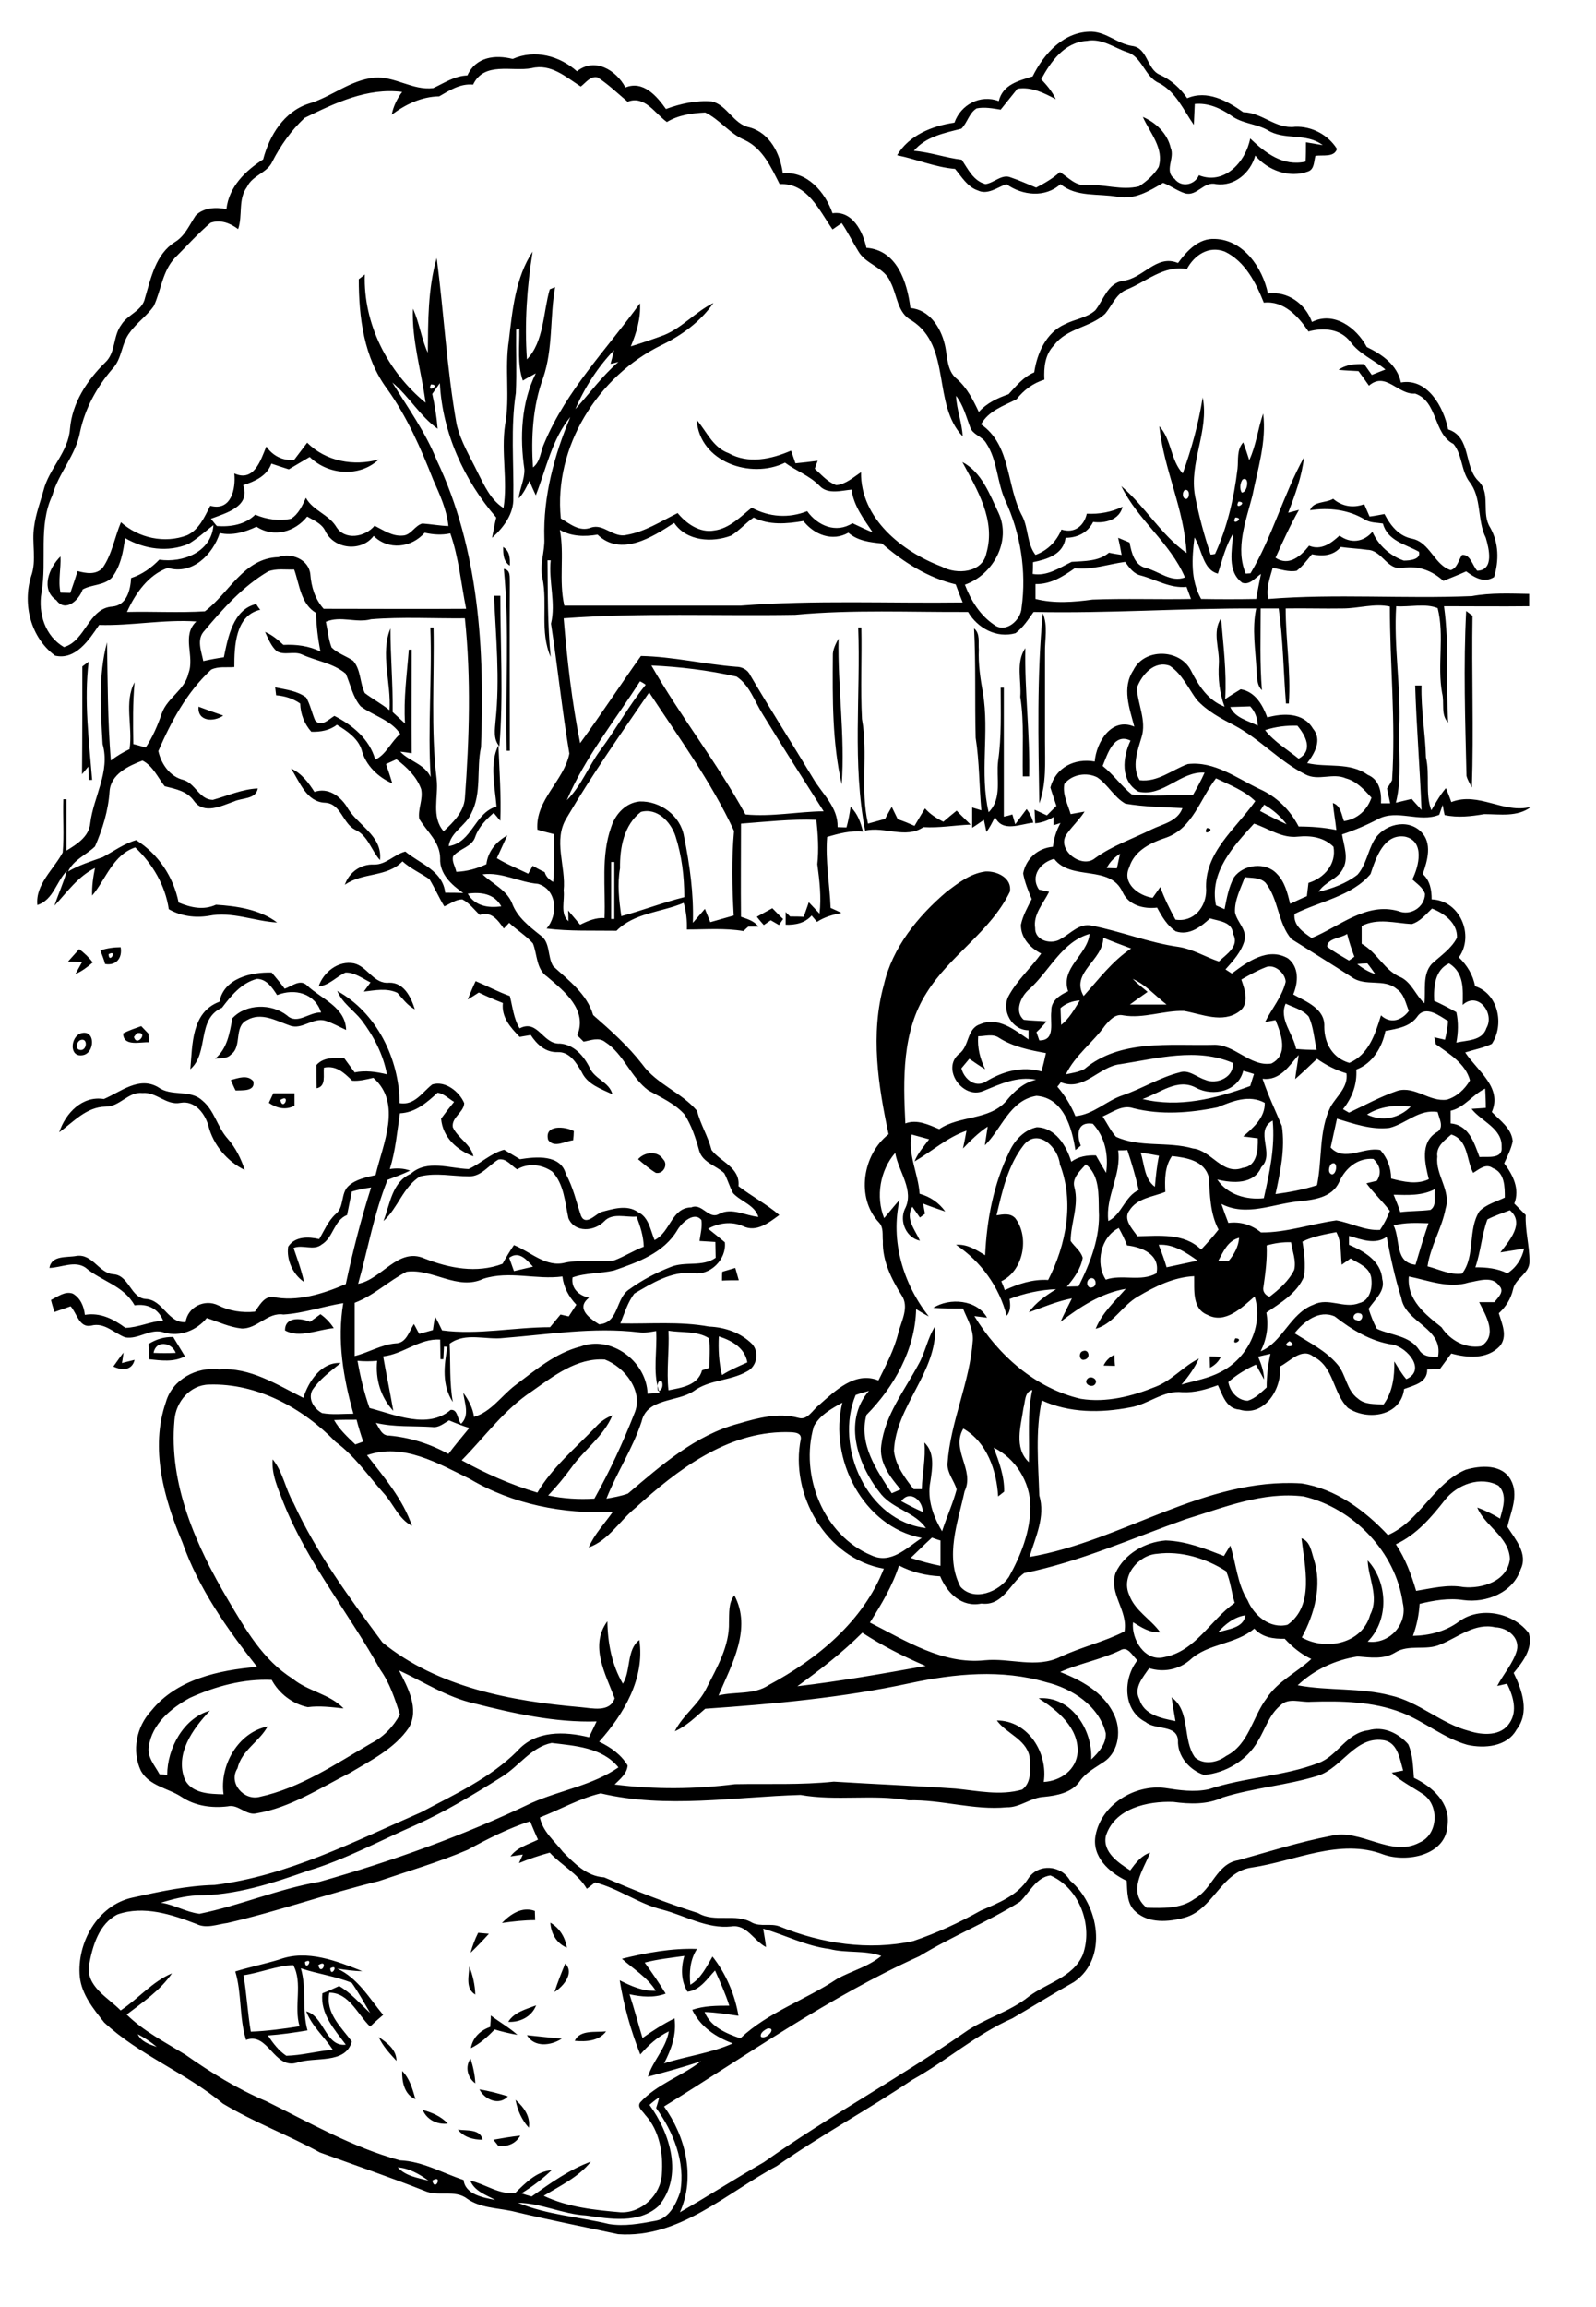 <?xml version="1.0" encoding="utf-8"?>
<!-- Generator: Adobe Illustrator 21.0.2, SVG Export Plug-In . SVG Version: 6.00 Build 0)  -->
<svg version="1.2" baseProfile="tiny" id="Layer_1" xmlns="http://www.w3.org/2000/svg" xmlns:xlink="http://www.w3.org/1999/xlink"
	 x="0px" y="0px" viewBox="0 0 504 728" overflow="scroll" xml:space="preserve">
<path d="M155.8,675.2c2.8-0.5,5.7-1,8.5-1.3c-1.5,2.6-4.1,3.6-7,3.2C157,676.6,156.2,675.7,155.8,675.2 M144.6,672
	c2.7,0.4,7.1-0.3,7.8,3.2C149.4,675.2,146.5,674.4,144.6,672 M133.5,665.8c2.9,0.8,5.8,2,7.9,4.3
	C138.1,670.5,134.8,668.9,133.5,665.8 M162.8,662.6c2.5,2.2,4.8,5.2,4.2,8.8C164.8,669,163.4,665.9,162.8,662.6 M151.4,659.3
	c3,0.5,6.1,1.3,9,2.2C157.6,664.6,153,662.5,151.4,659.3 M127,653.5c2.4,2.4,3.3,5.8,4.2,8.9C127.7,661,126.9,656.9,127,653.5
	 M150.1,657.4c-2.5-1.8-3.3-5.3-1.5-7.8C149.4,652.1,150,654.8,150.1,657.4 M119.6,642.8c2.6,1.8,5.6,3.9,5.6,7.5
	C123.1,648,120.9,645.7,119.6,642.8 M166.4,642.2c3.7,0.4,7.3,0.8,11,1.1C174.1,645.5,168.7,646.2,166.4,642.2 M181.5,644
	c1.6-3.6,6.6-2.6,9.9-3C189.1,644.1,185.1,644.3,181.5,644 M155,636c2.8,2.1,5.8,3.8,8.4,6.1c-2.4-0.4-4.9-1-7.2-1.7
	c-2.2,2.3-4.6,4.5-7.5,5.9c0.6-3.4,3-5.6,6.1-6.7C154.9,638.3,155,637.2,155,636 M160.5,638c1.9-3.1,5.7-4,8.8-5.2
	C167.9,636.4,164.2,638.2,160.5,638 M148.2,620.5c1.1,2.8,1.8,5.8,1.9,8.9C146.9,627.5,148.1,623.5,148.2,620.5 M178.5,619.6
	c3,3-0.6,7.2-3.4,9C176.1,625.5,177.3,622.5,178.5,619.6 M104.3,621.1C104.4,624.4,107.3,619.5,104.3,621.1 M95,621.1
	c1.9,6.4,0.3,13.2,2.1,19.6c-4.2,0.7-8.3,1.3-12.5,1.6c1.6,2.4,3.4,4.8,5.8,6.4c4.9-0.1,9.8-1.5,14.7-1.9c-2.7-4.1-6.6-7.4-8.4-12.1
	c5.6,1.4,6.1,11.3,12.5,10.5c-3.6-4.8-8.1-9.7-7.4-16.2c1.8-0.7,3.6-1.5,5.3-2.3c3.8,2.2,6.6,5.6,9.8,8.5c-1.9-3.2-3.7-6.5-5.8-9.5
	C106,623.6,100.3,622.9,95,621.1 M100.5,620.1C101.4,623.9,104,617.9,100.5,620.1 M76.9,623.3c1,5.9,1.3,11.9,2.3,17.8
	c5.2-0.2,10.3-0.9,15.4-1.7c-1.9-6.3,1.1-13.7-2-19.3C87.3,620.3,82.3,622.5,76.9,623.3 M96.3,619.1
	C96.5,622.4,99.3,617.5,96.3,619.1 M88.3,618.3c8.7-3.2,18,0.5,26.1,3.7c-2.7,0-5.3-0.4-7.9-0.8c6.5,3,10.1,9.3,14.5,14.6
	c-1.4,1.2-2.8,2.4-4.1,3.7c-4-3.8-6.6-10.7-12.9-10.7c-1.3,6.4,3.7,10.8,7.1,15.4c-2,7.3-11.7,4.7-17.4,6.7c-7.2,2.1-9-9.8-16-7.2
	c-2.2-7-1.3-14.6-3.4-21.6C78.9,620.7,83.7,619.7,88.3,618.3 M151,609.9c0.9,0.1,2.5,0.2,3.4,0.3c-1.9,2.1-3.8,4.1-5.8,6
	C149.2,614,150,611.9,151,609.9 M173.8,606.7c2.9,1.7,4.7,4.6,5.2,7.9C175.7,613.2,174,610.1,173.8,606.7 M158.5,606.8
	c2.7-2.8,6.4-5.3,10.4-3.8c0,0.7,0.1,2.1,0.1,2.9C165.5,605.9,162,606.3,158.5,606.8 M416.3,560.3c-9.9,3.1-20.3,3.8-30.2,6.9
	c-4.9,2.3-10.4,2.1-15.6,1.4c-8.1-0.3-18.6,2-21.3,10.8c-1,5.1,4,8.4,7.7,10.8c1.7-2.3,3.5-4.7,6.3-5.6c-2.2,5.6-7.3,12.3-1.1,17.4
	c5.1,0.1,10.7,0.4,15.1-2.8c5.6-3,7-11.1,13.8-12.2c9.7-2.7,19.4-5.8,29.3-7.7c9.5-2.4,18.9,7,28,2.1c5.8-2.5,6.3-11.5,1.3-15.1
	c-3.4-2.3-7.1-4.1-10.1-6.9c0.9-0.2,2.7-0.5,3.6-0.7c-1.1-3.7-1.7-9-6.4-9.6C428,547.9,423.8,557.8,416.3,560.3 M432.1,546
	c4.8-1.4,9.5,0.9,12.6,4.4c1.5,3.3,1.5,7,1.8,10.6c5.8,2.8,11.6,7.9,10.6,15c-0.5,9.5-12.8,11.8-20.2,9.2
	c-13.8-5.3-27.9,2.1-41.6,4.1c-9.7,1.3-12.1,13.3-21.2,15.8c-5,1.4-11.3,1.9-15.4-1.8c-2.9-2.4-2.7-6.4-2.9-9.8
	c-5.5-2.6-11.2-7.7-9.8-14.5c1.9-9.6,12.3-16,21.9-14.8c4.5,0.7,9.2,1.4,13.8,0.4c11.3-3.8,23.5-4,34.7-8.3
	C422.4,554.1,425.2,546.8,432.1,546 M343.3,435.2c1-1.4,3.7,0,2.5,1.6C344.8,438.1,342.1,436.7,343.3,435.2 M382,428
	c0.9,0,2.7,0.1,3.5,0.2c-0.7,1.5-1.9,2.6-3.4,3.4C382.1,430.6,382,428.8,382,428 M348.5,430.9c0.7-1.5,1.9-2.7,3.4-3.4
	c0,0.9,0.1,2.7,0.2,3.5C351.2,431,349.4,430.9,348.5,430.9 M35.8,431.2c1.1-1.5,2.1-3,3.2-4.4c-0.1,0.8-0.3,2.4-0.5,3.3
	c1.3-0.3,2.7-0.7,4-1C41.7,432.5,38.5,432.5,35.8,431.2 M342.1,426.3c1.8-0.6,2.3,2.3,0.5,2.7C340.8,429.7,340.4,426.6,342.1,426.3
	 M390.1,422.3C393.4,422.4,388.5,425.3,390.1,422.3 M48.5,426.9c2.3,0.1,4.6,0.1,7,0C54.2,423.5,49.2,422.8,48.5,426.9 M46.9,424.1
	c2.4-1.5,5-2.3,7.8-2.2c1.2,2,2.5,4.1,3.7,6.1c-3.6,1.9-7.6,1.3-11.4,0.9C47,427.3,47,425.7,46.9,424.1 M97.9,417.1
	c1.1-0.8,2.2-1.6,3.3-2.4c1.7,1.2,3.1,2.7,4.2,4.4c-5,0.4-10.9,3.3-15.4,0.7C90,415.4,95,415.9,97.9,417.1 M228.1,401.3
	c1.4-0.4,2.8-0.8,4.1-1.2c0.4,1.3,0.7,2.6,1.1,3.9c-1.8,0-3.5,0-5.3,0.1C228,403.3,228,401.9,228.1,401.3 M201.5,365.8
	c2-2.3,6.1-2.8,7.9,0c1.7,1.6,0.1,4.8-2.3,4.3C205.1,368.9,203.3,367.3,201.5,365.8 M173.1,359.7c-1.3-4.9,5.3-4.3,8.1-2.8
	c0,0.7-0.1,2.2-0.2,2.9C178.4,360.1,175,362.4,173.1,359.7 M88.5,347.1C89.4,350.9,92,344.9,88.5,347.1 M86.3,345c2.2,0,4.5,0,6.7,0
	c0,1.3,0,2.6,0,3.9c-2.8,1.5-5.6,0.8-8.1-0.9C85.4,347,85.8,346,86.3,345 M32.8,346.8c5.4-2.3,11.1-7.3,17.2-3.7
	c4.1,3,10,0.6,13.8,4.1c3.9,3.1,4.8,8.4,8,12c2.6,2.9,4.3,6.4,5.5,10c-5.6-2.7-10-8-11.5-14c-1.1-3.9-4.3-8-8.8-7.2
	c-4.5,0.9-7.6-3.5-12-3.1c-4.5-0.5-7.2,4.4-11.7,4.3c-6,0.1-10.1,4.8-14.6,8.1C20.7,351.2,26,345.7,32.8,346.8 M72.9,340.8
	c2.3-0.6,5.3-1.8,7.1,0.4c0.7,3.3-3.6,2.8-5.6,2.9C73.8,343,73.4,341.9,72.9,340.8 M25.4,328.2c-1.2,0.5-1.8,2.8-0.2,3.1
	C27.5,331.8,27.9,327.3,25.4,328.2 M25.4,326.1c4.9-1.6,4.7,6.5,0.5,6.9C21.8,333.5,22.3,327.3,25.4,326.1 M43.3,326
	c-0.3,0.3-0.8,0.9-1,1.2C43.2,330.6,47.1,325.4,43.3,326 M38.9,326.1c1.8-1,3.8-1.6,5.7-2.3c0.8,0.8,1.5,1.6,2.3,2.4
	c0,0.7,0.1,2,0.2,2.7C44.4,328.7,38.9,330.4,38.9,326.1 M150.2,309.6c3.6,1.5,7.1,3.4,10.8,4.7c0.9,3.5,1.2,7.1,3.1,10.2
	c5.8-3,7.3,5.1,12.7,4.8c4.4,0.3,7.5,3.8,9.4,7.6c1.5,3.6,6.2,4.5,7.2,8.4c-3.6-1.7-7.9-3.1-9.7-7c-1.7-2.9-3.8-6.5-7.7-6.3
	c-3.8,0.1-6.5-2.5-8.4-5.4c-1.2,0.2-2.3,0.4-3.5,0.6c-2.9-3-5.8-6.2-5.3-10.7c-2.6-1-5.1-2.1-7.6-3.3c-1.1,0.7-2.3,1.5-3.5,2.2
	C148.5,313.4,149.3,311.5,150.2,309.6 M69.3,316.1c1.4-7.4,10-9.4,16.5-9.2c1.4,1.7,2.8,3.3,4.1,5.1c2.3-0.8,4.9-3.2,7.1-1
	c4.6,4.3,12.1,6.8,12.3,14c-2.2-1-4.3-2.2-6.5-2.9c-4-1.2-7.4,3-11.3,1.5c-4.3-1.5-9-4.3-13.5-1.7c-4.3,2.1-1.4,8.3-5.1,10.9
	c-1.3,1.4-3.3,1-5,1.3c3.9-3.2,4.6-8.1,5.5-12.8c4.3-4.6,12.3-4.7,17.2-0.9c3.3,3.1,7-1.1,10.8-0.9c-2-6.1-8.3-7.7-13.9-5.5
	c-1.5-2.3-3.3-5.1-6.4-5.1c-4.9,1.3-8.1,5.3-11,9.1c-8.1,3.6-4,14.2-10,19.4C60.8,329.7,60.4,319.4,69.3,316.1 M100.6,311.3
	c1.5-4.5,6.2-8.3,11.2-7.3c4.3,1,6.2,6.6,11.1,6.1c4.7-0.1,6.9,4.6,8.1,8.4c-2.3-1.2-3.8-3.3-5.5-5.2c-3.3-1.6-7.1-0.8-10.6-0.4
	c0.7-1,1.4-1.9,2.1-2.9c-2.5-1.2-5-3.2-7.9-3.1C106.2,308.2,104,310.9,100.6,311.3 M21.5,303.4c1.2-1.3,2.3-2.6,3.5-3.9
	c1.6,1.2,3.1,2.6,4.3,4.2c-1.7,1.5-3.5,2.8-5.5,3.7c0.7-1.3,1.4-2.5,2.1-3.8C24.4,303.5,22.9,303.4,21.5,303.4 M34.3,301.1
	C34.4,304.4,37.3,299.5,34.3,301.1 M31.7,299.9c2.1-0.7,4.3-1,6.4-1c0.6,3.4-1.4,5.9-4.9,5.3C32.8,302.7,32.2,301.3,31.7,299.9
	 M239,289.3c1.6-0.9,3.2-1.8,4.9-2.7c1.1,1.1,2.2,2.3,3.4,3.4c-0.3,0.5-1,1.4-1.3,1.9c-0.9-0.5-1.7-1-2.6-1.5
	c-0.7,0.5-1.5,1-2.2,1.5C240.4,291,239.7,290.2,239,289.3 M381.1,261.3C384.4,261.4,379.5,264.3,381.1,261.3 M19.3,245.3
	C19.8,245.8,19.8,245.8,19.3,245.3 M91.9,242.5c3.3,1.5,5.5,4.4,7.4,7.4c4.2-1.5,8,1.2,10.2,4.6c3.2,5.9,11.4,9.1,10.5,16.9
	c-2.8-3.1-3.8-7.8-7.9-9.6c-3.9-2-4.4-8.2-9.4-8.5C96.8,253.1,94.7,246.8,91.9,242.5 M62.7,223c2.6,1,5.2,1.9,7.8,2.8
	C67.5,227.9,62.3,227.7,62.7,223 M26,210.3c0.5-0.4,1.5-1.1,2-1.5c-1.5,12.4,0.1,24.8,1.1,37.3l-1.1,0c0-1.4,0-2.8-0.1-4.2
	c-0.7,0.8-1.3,1.6-2,2.4C26,232.9,26,221.6,26,210.3 M322.2,219.9c0.4-5.1-1.5-10.9,1.6-15.4c-0.3,13.5,1.5,27,1.2,40.5
	c-0.5,0-1.5,0-2,0C322.8,236.6,323.5,228.2,322.2,219.9 M263,207c-0.1-2,0.9-3.8,1.8-5.5c-0.3,15.4,2.1,30.6,1,46
	C262.8,234.3,262.9,220.5,263,207 M307.6,198.3c2,1.6,1.3,4.5,1.5,6.7c-0.2,4.6,0.5,9.2,1.3,13.7c2.1,12.4-1.1,25.3,1.8,37.6
	c4.4-4.4,2.3-10.8,3-16.2c1.1-7.6,0.8-15.4,0.8-23.1l1,0c0,13.6,0,27.1,0,40.7c0.9-0.2,1.8-0.4,2.7-0.7c0.3,1,0.6,2.1,0.9,3.1
	c1.2-1.6,2.4-3.2,3.6-4.8c1,1.3,1.7,2.7,2.1,4.3c-4.2,0.4-9.7,3.2-12.1-1.8c-0.8,1.6-1.6,3.3-2.7,4.7c-0.2-1-0.6-2.9-0.8-3.8
	c-1.2,0.8-2.4,1.7-3.7,2.5c0-2.1,0-4.3,0-6.4c1,0.3,2,0.6,2.9,0.9c-0.7-7.6-0.6-15.3-1.8-22.9C307.8,221.4,308.2,209.8,307.6,198.3
	 M284.3,260.3C284.8,260.8,284.8,260.8,284.3,260.3 M271,198l1,0c0.2,9.6-0.3,19.3,0.2,28.9c2,10.9-0.6,22.2,1.9,33
	c1.8-0.5,3.6-1,5.4-1.5c0.7-1.3,1.4-2.6,2.1-3.8c0.6,1.3,1.3,2.6,1.9,3.9c1.8,0.6,3.5,1.3,5.3,2.1c1.1-1.9,2.2-3.7,3.3-5.5
	c1.6,1.8,3.6,3.1,5.8,4.2c1.4-1.2,2.8-2.4,4.2-3.5c1.4,1.5,2.9,2.9,4.4,4.4c-5,0.2-9.9,1.1-14.9,0.8c-5.6,3.8-12.2-0.3-18.4,1.1
	C269.1,240.9,271.8,219.3,271,198 M329.3,193.5c1.7,4,0.6,8.3,0.7,12.5c0,9.3,0,18.7,0,28c0,6.5,0.5,13.2-1.8,19.5
	C327.9,233.5,327.4,213.4,329.3,193.5 M463,192.8c0.5,0.4,1.5,1.1,2,1.5c-0.3,18.1,0.4,36.1-0.2,54.2c-0.6-1.2-1.4-2.4-1.7-3.7
	C462.7,227.5,462.1,210.1,463,192.8 M156,188c0.5,0,1.5,0,2,0c0,15.8,1,31.7-0.3,47.5c-2-2.3-1.4-5.4-1.2-8.1
	C157.9,214.2,156.6,201.1,156,188 M159.1,179.5c2.3,0.4,1.8,2.7,1.9,4.4c-0.1,17.7,0,35.3,0,53h-1
	C159.5,217.9,161,198.6,159.1,179.5 M158.9,172.6c2.1,1.3,2.2,3.6,2.1,5.9C158.9,177.1,158.9,174.8,158.9,172.6 M191.3,48.3
	C191.8,48.8,191.8,48.8,191.3,48.3 M162.3,694.3C162.8,694.8,162.8,694.8,162.3,694.3 M157.3,694.3
	C157.8,694.8,157.8,694.8,157.3,694.3 M140.3,689.3C140.8,689.8,140.8,689.8,140.3,689.3 M136.5,688.1
	C137.4,691.9,140,685.9,136.5,688.1 M125.6,683.9c2.5,2.8,6.3,3.3,9.7,4.2C132.4,686,129.2,684.2,125.6,683.9 M83.3,666.3
	C83.8,666.8,83.8,666.8,83.3,666.3 M205.1,664.2c6.5,8.9,10.8,22.5,2.9,31.9c-6.2,5.7-15.4,4.1-23,3c-7.3-0.4-14.1-3.9-21.4-4
	c9.1,3.8,19.1,4.4,28.7,6.7c4.9,0.8,9.8-0.1,14.6-1c4.4-0.7,6.6-5.3,7.9-9.1c1.7-9.4-2.1-18.9-7.6-26.5c0.4-1.2,0.7-2.3,1-3.4
	C207.1,662.5,206.1,663.3,205.1,664.2 M215.3,657.3C215.8,657.8,215.8,657.8,215.3,657.3 M217.3,656.3
	C217.8,656.8,217.8,656.8,217.3,656.3 M219.3,655.3C219.8,655.8,219.8,655.8,219.3,655.3 M221.3,654.3
	C221.8,654.8,221.8,654.8,221.3,654.3 M226.3,651.3C226.8,651.8,226.8,651.8,226.3,651.3 M51.3,647.3
	C51.8,647.8,51.8,647.8,51.3,647.3 M43.5,641.9c1.1,2.4,3.7,3.2,6,4C47.6,644.3,45.6,643,43.5,641.9 M41.3,641.3
	C41.8,641.8,41.8,641.8,41.3,641.3 M242.4,640.1c-0.9,0.4-2.5,1.4-2.1,2.6C242,643.8,245.5,639.7,242.4,640.1 M246.3,638.3
	C246.8,638.8,246.8,638.8,246.3,638.3 M203.6,619.3c2.3,3.2,4.6,6.5,6.6,9.8c-3.7,1.4-7.7,1-11.4,0.2c1.5,4.6,2.7,9.2,4.1,13.8
	c3.2-2.3,6.5-4.4,10.1-6.2c0.7,5.1-1,9.8-3.3,14.2c7.1-2.3,14.8-3.2,21.7-6.3c-5.4-2-10.3-5.3-12.8-10.6c3.8-1.3,7.8-1.3,11.7-1.3
	c-1.2-3.8-2.9-7.5-4.5-11.1c-2.5,2.6-4.7,6.2-8.7,6.7c-2.1-3.5-2.1-7.5-1-11.3C212,617.8,207.8,618.2,203.6,619.3 M322.1,600.1
	c-10.2,6.4-21.5,10.9-31.8,17.2c-28.4,12.8-54.1,31-80.6,47.4c6.8,9.5,10,22.3,5,33.4c8.9-5.1,17.6-10.7,26.5-15.8
	c20.5-14.5,42.6-26.5,63.2-40.8c6.4-4.6,14.3-6.5,20.5-11.5c5.7-4.3,13.9-6,17-13.1c3.4-9.2-1-21.1-10.2-25.1
	C327.2,592.4,325.1,597.2,322.1,600.1 M147.7,583.7c-9.1,3.9-18.7,6.7-28.1,9.9c-16.1,3.9-31.7,9.5-47.8,13.2
	c-3.2,0.4-6.6,1.9-9.8,0.3c-7.8-3-16.6-5.9-24.9-3c-5.9,3-7.9,10-9,16.1c-0.9,6.7,6,10.1,10,14.2c5.6-3.7,10-9.1,16.2-11.7
	c-3.7,5.4-9.2,9.1-14.3,13c5.4,5.3,12.3,8.8,18.6,12.7C66.6,654,75,659.2,84,663c13.8,6.8,27.3,14.6,42.3,18.7
	c7.2,0.3,13.4,4,20.1,6.2c0.5,4.6,6.3,5.6,10,6.3c-2.9-1.6-6.5-2.7-7.9-6.1c4.8,1.1,9.1,4.5,14.2,3.9c3.3-3.2,6.7-6.8,11.5-7.2
	c-2.9,2.8-6.1,5.2-9.5,7.3c1,0.4,2.1,0.7,3.2,1c5.9-4.2,11.9-8.5,18.7-11c-3.9,4.9-9.7,7.6-14.9,10.8c7.6,3.6,16.1,4.5,24.3,5.2
	c6.6,0.3,12.7-5.5,13-12c0.5-6.6-0.7-13.8-5.3-18.8c-0.8-1.2-2.5-2.3-1.6-3.8c5.3-5.9,13.2-8.3,19.3-13.1
	c-5.5,1.9-11.2,3.4-16.8,4.9c1.6-5.1,5.7-8.9,6.6-14.3c-3.5,1.7-6.4,4.3-9,7.3c-3-7.5-5.2-15.4-6.5-23.4c3.6,1.8,7.3,3.5,11.4,3.3
	c-2.7-4.3-7-6.8-10.7-10.1c7.7-1.9,15.7-3.4,23.7-3.1c-2.2,3.4-2.5,7.4-2.1,11.3c3.4-2,5.1-5.7,7-8.9c4.2,5.3,7.1,12,8.2,18.7
	c-3.5-0.5-7.1-1.1-10.7-1.2c1.9,4.7,6.9,6.8,11.3,8.3c8.8-8.3,20.6-12.1,30.6-18.8c4.6-2.5,9.8-3.8,13.9-7.2
	c-5.3-1.9-11-0.8-16.4-2.2c-7.3-0.9-13.9-4.4-20.9-6.4c0.3,1.9,0.7,3.8,0.9,5.8c-3.9-2-6.1-7.3-11-6.5c-7.7,0.8-14.5-3.4-21.7-5.3
	c-7.5-1.8-13.8-6.7-21.3-8.6c-0.9,0.7-1.7,1.4-2.6,2c-2.8-4.8-8-7.4-11.7-11.4c-3.3,0.9-6.6,2-9.7,3.3c0.4-0.9,0.8-1.8,1.2-2.7
	c-1.3,0.2-2.6,0.4-3.9,0.6c2.1-2.9,5.7-3.8,8.7-5.3c-0.9-1.9-1.7-3.9-2.5-5.8C160.6,576.9,154.1,580.2,147.7,583.7 M158.6,560.6
	c-8.9,5.6-18,11.1-27.6,15.4c-11.2,4.9-22,10.8-33.7,14.3c-11.3,4-23,7.8-35.2,7.8c-3.9,0.2-7.6,1.2-11.3,2.3c4.2,0.6,8,3,12.2,3.5
	c12.8-2.6,25-7.9,37.9-10.1c23-6.5,45.5-14.6,67-24.9c9-4,19.2-5.5,27.4-11.2c-5.1-6.3-13.7-6.8-21.1-7.7
	C167.8,551.3,163.9,557.3,158.6,560.6 M272.3,515.2c-6.3,6.3-13.3,11.7-20.5,16.9c13.6-1.6,27.1-4,40.5-6.4
	C285.3,522.7,278.6,519.3,272.3,515.2 M375.8,523.8c-3.6,3.1-8.4,4-12.9,2.6c-1.9,2.8-5,6.2-3.1,9.8c1.5,5,7,6,11.4,6.9
	c-0.4-2.5-0.9-5-1.2-7.5c6.1,4.5,3.3,13.4,7.4,19c2.8,2.4,7,1.6,9.8-0.5c7.2-3.6,8.3-12.3,12.8-18.2c3.5-5.4,9.5-8.1,14.1-12.4
	c-3.2-1.5-6-3.8-8.4-6.4c-3.5,0.1-7.1-0.4-9.6-3.2C390.1,519,381.5,518.5,375.8,523.8 M454.9,518.9c-4.6,2.1-10-0.2-14.4,2.6
	c-3.6,2.2-7.9,1.5-11.8,1.2c-7.1,1.1-13.7,4.2-18.9,9.1c9.7,1.8,19.7,0.7,29.3,3.2c9,2,15.9,8.9,24.8,11.2
	c4.3,1.4,10.1,1.7,12.8-2.5c2.6-3.8,1.1-8.6-0.8-12.4c-1,0.2-2,0.5-3.1,0.7c2-3.8,5-7.1,6.2-11.2c1-4.1-3-7.2-6.8-7.3
	C465.8,512,460.5,516.6,454.9,518.9 M384.6,515.1c3.2-1.1,8.1-1.3,8.7-5.4C389.8,510.2,386.9,512.5,384.6,515.1 M365.4,490.3
	c-6,0.4-11.5,7.1-8.8,13c1.8,5,6.8,7.6,9.8,11.8c-3.3,0.2-6-1.6-8.6-3.2c-0.6,5.4,3.8,12.6,9.9,11c9.9-1.9,14.5-11.7,22.2-17.1
	c-1-3.3-1.3-6.8-2.7-10C380.8,491.7,372.9,489.3,365.4,490.3 M294.3,485.2c-2.3,2.1-4.5,4.3-6.7,6.4c3.1,1,6.2,1.9,9.4,2.5
	c0-2.7,0-5.3,0-8C296.1,485.9,295.2,485.5,294.3,485.2 M374.4,479.4c-16.9,6-33.3,13.4-51,17c-4.4,3.2-6.7,10.5-13.5,9.6
	c-6.2,1.3-10.8-3.3-13-8.6c-4.5-0.2-9-1.3-13-3.4c-2.1,6.5-5.6,12.3-9.2,18c11.3,5.7,23,13.3,36.3,11.9c8-0.8,16.2,2.7,23.9-1.1
	c6.6-3.1,13.8-4.7,20.2-8c1.2-6.6-5.1-12-2.8-18.5c2.8-6,9.3-9.7,15.8-10.2c6.5,0.2,12.5,2.6,18.4,4.9c0.7-1.1,1.3-2.2,2-3.3
	c1.9,5.8,2.2,12.1,5.5,17.3c2,4.8,7.1,9.1,12.6,7.7c8.6-6.1,5.4-18.4,4.4-27.3c2.8,1,3.1,4.2,3.9,6.6c2.7,8.3,0.2,17.3-3.8,24.7
	c7.6,4.3,19.1,2,21.6-7.2c2.9-5.6-0.6-11.4-0.8-17.1c6.4,6.9,6.8,18.8,0,25.6c6.7,1,12.7-5.4,11.1-12.1c-2.2-16.1-15.6-30-31.3-33.7
	C398.8,470.6,386.5,475.7,374.4,479.4 M284.6,473.7c2.2,1.2,4.5,2.4,6.8,3.4C291.4,473.4,287.3,470,284.6,473.7 M456.3,473.3
	c-4.3,5.5-9,11-15.5,14c3,4.5,4.9,9.6,6.4,14.7c4.9-0.8,9.9-2.1,14.9-1.2c6,0.6,14-1.9,14.7-8.9c-0.3-7-7.8-10.2-10.3-16.2
	c2.5,0.9,4.9,2.1,7.2,3.5c0.9-3.4,2.4-7.5-0.5-10.4C467.5,465.7,460.2,468.4,456.3,473.3 M304.2,450.8c-4,6.8,3.7,13,0.4,19.8
	c-2.1,9.8-6.3,20.5-1.3,30.1c4.3,4.8,12.2,1.6,15.3-3.1c3.8-6.8,6.8-14.4,6.8-22.3c-0.1-7.7-4.7-15.1-11.6-18.5
	c1.7,4.5,3.4,9.1,3.3,13.9c-0.5,0.4-1.4,1.1-1.9,1.5C314.7,464,311.7,455.1,304.2,450.8 M136.5,450.3c-5.9-0.4-11.9,0.1-17.8-1.3
	c1.1,1.6,1.8,4.1,4.2,4c6.6,0.6,12.9,2.6,18.7,5.8c2.1-2.8,4.4-5.5,6.6-8.2c-2.2-0.7-4.3-1.5-6.4-2.4
	C140.2,449.1,138.6,450.6,136.5,450.3 M105.5,448.1c1.7,3,4.2,5.3,6.7,7.7c0.9-0.3,1.7-0.6,2.5-0.9c-0.8-2.3-1.5-4.6-2.1-6.9
	C110.3,448,107.9,448,105.5,448.1 M257,450.1c-4.5,15.4,3,34.4,18.2,40.7c6.2,2.9,11.1-2.4,15.9-5.5c-18.6-3.5-29.5-25.1-25.1-42.7
	C262.6,444.5,258.9,446.5,257,450.1 M323.2,444.3c-0.8,5.7-3.1,12.5,1.7,17.1c0.3-7.6-0.6-15.3,1.1-22.8
	C323.5,439.2,323.8,442.3,323.2,444.3 M270.2,440.2c-6.8,16.3,3.6,39.8,22.2,42c-3.4-4.9-10.1-6-14-10.5c-7.3-8.8-12.5-23-4-32.8
	C273,439.3,271.5,439.7,270.2,440.2 M55.1,448.1c-1.9,20.3,6.9,39.8,17,56.9c5.4,9.1,11,18.9,20.3,24.7c4.8,4,11.7,4.8,16.1,9.4
	c-3.8-0.4-7.6-0.9-11.3-0.4c-4.8-1-9.1-4.3-11.4-8.6c-8.9-0.4-17.8,2-25.9,5.7C53.9,539.1,48,544,47,551.1c-0.6,3.4,1.9,6,3.4,8.8
	c0.6,0,1.8,0.1,2.4,0.2c0-8.4,5.2-18,13.5-20.3c-5.4,5.7-11.2,13.7-7.9,21.8c2.3,4.4,7.9,4.5,12.2,4.6c-1.3-9,4.5-19.5,13.9-21.4
	c-2.6,4.8-8.2,7.5-9.5,13.2c-3,4.6,2,10.3,7,9c12.9-2.8,24-10.4,35.2-16.9c3.9-2,7-5.2,9.1-9.1c-1.6-4.9-3.2-9.9-6.2-14.1
	c-9.8-17.7-22.9-33.6-30.5-52.5c-1.7-4.5-3.9-9-3.5-13.9c3.3,4,4,9.4,6.6,13.8c7.3,15.9,17.7,30,28.1,44
	c17.5,14.2,40.7,18.5,62.5,20.4c3.6,0.3,9.3,1.8,10.8-2.8c-2.9-7.7-8-16.6-2.3-24.3c0.1,6.8,1.4,13.8,4.9,19.7
	c2.6-4.2,1.1-10.7,5.2-13.8c1.8,12.1-4.9,23.4-12.7,32.1c3.6,1.7,7,4.1,9,7.5c-0.2,2.6-2.4,4.3-4.1,6c12.6,1.6,25.4,1.5,38-0.1
	c10.4-0.2,20.8,0.3,31.2-0.8c12.8,0.8,25.6,1.3,38.5,2.2c7,0.7,14.1,2.3,21,0.3c3.2-2.4,2.5-7,2.3-10.5c-1.2-5.5-7.4-7.2-10.3-11.3
	c9.9,0,16.2,10.3,14.8,19.4c5.3-0.3,10.3-3.8,10.7-9.4c0.3-7.8-6.4-13.2-12.3-17c10.3-0.8,17.1,10,16.6,19.3
	c2.3-2.2,4.7-4.8,4.6-8.2c-2.1-8.7-10.6-14.2-18.9-16.2c-14-4.1-28.7-2.7-42.8,0.3c-21.3,4.6-43.1,6.6-64.8,8.1
	c-3.1,2.6-5.9,5.5-9.6,7.1c2.5-5.1,7.5-8.4,10-13.6c3.3-6.5,7.3-13.3,7.1-20.8c0.1-2.9-0.2-6.1,1.7-8.5c5.6,10.5-0.8,21.8-5,31.6
	c5.3-1.3,11.2-0.1,15.9-3.3c15.3-8.2,29.8-20.1,36.3-36.7c-18.2-3.2-29.8-23.5-26.2-41c0.2-2.4-3.2-2-4.8-2.1
	c-18.6,0-34.2,11.9-47.3,23.8c-5.1,4.1-8.6,10.4-14.9,12.6c1.8-4.2,5-7.5,7.6-11.2c-15.6,0.7-31.6-2.4-45.1-10.4
	c-10-4.9-21.1-11.5-32.5-7.5c5.4,7,11.3,13.8,14.2,22.3c-4.3-2.2-5.9-7.1-9.1-10.5c-4.9-5.5-9-11.6-15-16
	c-10.4-10.7-24.8-18.6-40-18.1C60,437,55.5,442.4,55.1,448.1 M207.8,438.9c1.4,0.1,1.8-2.4,1-3.2
	C207.4,435.6,207.5,437.9,207.8,438.9 M168,439c-8.8,5.8-14.9,14.4-22.2,21.8c7.6,4.2,15.5,7.7,23.9,10.2
	c4.8-8.1,12.1-14.1,18.5-20.8c1.4-1.6,3.2-2.8,5.2-3.6c-2.8,6.7-9,10.9-13.1,16.7c-2.2,3-4.6,5.9-7.2,8.6c4.8,1,9.7,1.3,14.6,1
	c4.8-8.6,9-17.6,12.6-26.8c3.1-7-3-14.7-9.3-17.1C182.1,428.4,174.7,434.3,168,439 M397.3,428.1c1,2.3,1.8,4.7,1.9,7.2
	c-0.9-1.6-1.7-3.1-2.6-4.7c-3.1,1.4-6.1,3.2-8.7,5.5c0.5,3,2.9,5.8,6.1,5.9c2.4-0.7,4.2-2.6,6-4.2c0-3.6,0.4-7.1,1.2-10.6
	C399.8,427.5,398.5,427.8,397.3,428.1 M407.2,423.2C403.7,425.4,410.6,425.3,407.2,423.2 M227,421.7c-0.2,4.1,0,8.2,1,12.2
	c2.5-1.6,5.3-2.8,8-4C235.2,425.3,231.1,423,227,421.7 M211.1,419.9c0.3,6.3-0.7,12.7,0,18.8c4.1-0.8,9.3-1.5,10.6-6.3
	c0.6-0.2,1.8-0.6,2.3-0.8c0-3.1,0.3-6.2-0.1-9.3C220.2,419.9,215.3,420.6,211.1,419.9 M159.1,422.2c-5.7,0.7-12.1-1.9-17.1,1.8
	c0.3,6.1-0.1,12.3,1,18.4c-3.5-5.3-2.8-11.5-1.7-17.4l-1.1-0.1c-0.1,1.3-0.1,2.7-0.2,4l-0.9,0c0-2.1-0.1-4.1-0.1-6.2
	c-6.6-0.4-11.6,4.6-18,5.3c1,5.7,2.2,11.4,3.2,17.2c-4-4.3-5.7-10.1-5.1-15.8c-2.1,0.2-4.2,0.2-6.2,0c0.9,5.1,2.1,10.1,3.8,14.9
	c8.1,2.1,18.4,6.8,25.6,0.6c2.3-0.3,2.1,3,3.3,4.4c2.8-2.7,1.1-6.5,0.7-9.8c1.7,2.3,3,4.8,3.4,7.6c5.4-1.6,8.6-6.6,12.9-9.9
	c6.4-4.8,12.8-10.3,20.7-12.3c9.7-3.7,20.9,4.7,21.2,14.9c1.3-0.1,2.5-0.2,3.8-0.2l-0.3-0.9c-1.9-6-0.4-12.5-0.8-18.7
	c-1.8,0.3-3.7,0.7-5.5,0.4C187.3,418.7,173.2,421.1,159.1,422.2 M408.8,420.7c4.7,3,9.9,5.5,13.6,9.9c2.7,3.2,2.8,8.1,6.4,10.7
	c2.2,2,5.3,1.7,8.1,1.9c2.9-4,3.5-8.8,3.4-13.6c1.2,1.9,2.3,3.9,3.8,5.6c6.4-2.9,0.3-10-4.3-10.9c-6.9-1-12.9-4.7-18.3-8.9
	C416.5,413.2,411.8,417,408.8,420.7 M429.2,414.4c-1.6-0.4-2.7,1.9-0.7,2.2C430.1,417.4,431,414.5,429.2,414.4 M444.9,402.8
	c-0.7,7.3,5.2,12,10.3,16c2.7,4.1,7.5,6.8,12.5,6c5.4-3.4,1.5-9.7-0.6-13.9c1.6,0,3.2,0,4.8,0c1.1-1.4,3.4-3.4,1.5-5.2
	c-2.2-3.2-6.5-1.5-9.6-1C457.4,406.7,451,404,444.9,402.8 M344.3,403.4c-1.6,0.6-1.1,3.5,0.7,2.8C346.7,405.7,346,402.8,344.3,403.4
	 M128.4,401.3c-5.7,2.9-10.3,7.5-16.4,9.8c0,5.6,0,11.2,0,16.8c4.4-1.1,8.4-3.6,12.9-4c3.4,0,4.3-3.8,5.8-6.1c0.6,1,1.1,2.1,1.7,3.1
	c1.4-0.4,2.8-0.8,4.3-1.2c0.2-1.4,0.4-2.8,0.7-4.2c0.8,1.4,1.5,2.8,2.2,4.3c11.3,1.5,22.8-1,34.1-1c1.1-1.3,2.2-2.7,3.3-4
	c0.9,0.2,1.8,0.4,2.6,0.6c0.8-1.2,1.6-2.5,2.4-3.7c-2.4-2.5-4-5.5-4.4-8.9c-8.3,1.1-16.7-1.9-24.9,0.7
	C144.5,407.4,136.6,400.2,128.4,401.3 M160.8,396.9c0.5,1.4,1,2.8,1.5,4.2c2-0.5,4-0.9,6-1.4C166.3,397.5,163.9,394.6,160.8,396.9
	 M365.9,392.8c0.9,2.3,1.8,4.7,2.5,7.1c3.3-0.7,6.5-1.4,9.8-2.1C374.5,395.2,370.6,392.5,365.9,392.8 M400,393c0.2,4.4-0.4,8.7-1,13
	c-0.4,1.4,0.5,2.7,1.9,3.2c3-2.3,6.1-5,7.8-8.5c0.7-2.9-0.6-5.9-1-8.7C405.1,391.9,402.5,392.3,400,393 M384.7,397.9
	c0.8,0,2.4,0.1,3.2,0.1c1.8-2.1,3.2-4.6,3.4-7.4C387.7,391.5,386.3,395,384.7,397.9 M426,390c0,0.7,0,2.1,0,2.8
	c4.7,2,10.1,5.1,10.5,10.8c1.1,3.9-2.5,6.5-4.3,9.4c0.7,2.2,1.5,4.3,2.6,6.3c4.5,2.1,10.3,2.1,13.3,6.6c1.3,2.2,3.7,2.3,6,2.3
	c1.8-9.3-10.3-10.7-11.6-18.7c-2-6.3-3.4-12.8-4.6-19.2C434.2,392.9,429.9,391.1,426,390 M411.3,391.8c0.6,3.6,1,7.4,0.5,11
	c-2.2,5.3-7.4,8.3-11.9,11.4c0.8,4.2,0.1,8.4-1.8,12.2c6.9-2.8,9.3-12,16.7-14.7c4.7-2.4,9.7,1.4,14.4-0.5c3.5-0.8,4.3-5,3.8-8.1
	c-0.6-3.3-4-4.4-6.5-6c-0.9,0.7-1.9,1.3-2.8,2c-0.4-3.5,0-7.1-1.7-10.3C418.4,389.5,414.7,390.1,411.3,391.8 M349.2,403.8
	c5.2-1.8,11,0.8,16-2c1.3-5.9-4.6-8.3-9.3-8.8c-0.7-1.9-1.6-3.7-2.6-5.5C347.6,390.3,345.8,398.7,349.2,403.8 M440.1,386.7
	c2.2,4.5,0.3,11.7,6.9,12.4c1.3-4.4,2.6-8.7,4.1-13.1C447.4,385.9,443.7,385.7,440.1,386.7 M214,388c-4.3,7.4-12.6,10.3-20.1,12.9
	c-4.3,1-8.9,0.7-13.1,2.2c-0.5,3.5,2,5.7,5.2,6.4c-4.2,3.3,0,6.4,3.2,8.4c6.4-0.5,5.1-8.3,9.6-11.1c4-2.9,8.4-5.2,13-7
	c4.6-1.9,10,0.1,14.2-2.9c0-1.7-0.1-3.3-0.1-5c-1.7-0.1-3.3-0.2-5-0.3c0.3-2.2,0.9-4.4,0.6-6.6C219.3,382.2,215.4,385.7,214,388
	 M469.7,384.8c-1.8,4.9-2.1,10.2-3.8,15.1c3.5,0,6.9,0.3,10.1,1.9c2.8-1.8,4.6-4.6,5.3-7.8c-2.5,0.4-5,0.8-7.5,1.2
	c2.8-3.7,7.8-9.2,3-13.3C474.5,382.8,472,383.6,469.7,384.8 M440.1,377c0.7,1.8,1.5,3.6,2.1,5.5c3.1-0.4,6.3-0.3,9.5-0.7
	c2.2-1.4,1-4.4,1.5-6.6C449.1,377.4,444.5,377.1,440.1,377 M339.3,374.7c1.5,5.7-1.2,11.3-1.2,16.9c1.2,1.8,3.2,3.1,3.8,5.3
	c-0.6,3.5-2.7,6.4-5,9.1c1.2,0,2.5-0.1,3.7-0.1c3.7-7.4,6.9-15.5,6.4-23.9c-0.1-5,0.3-11.1-4.1-14.6
	C341.2,369.4,338.4,371.7,339.3,374.7 M420.4,367.3c-0.8,0.8-1.2,3,0.3,3.3C422.3,370.3,422.5,366,420.4,367.3 M422.9,373
	c-2.3,5-8.1,5.6-12.9,6.1c-8.1,0.8-16.4,4.9-24.3,0.8c0.7,2,1.4,4,2.2,6c3.8-0.5,7.4,0.6,10.3,3c8,0.1,15.8-2.7,23.8-3.8
	c4.7,0.8,9,3.3,13.8,3c1.3-1.9,2.3-3.9,3.1-6c-2.3-3-5.1-5.6-7.4-8.7c0.8-0.2,2.5-0.6,3.3-0.8c1.6-2.5,1-4.9-1.1-6.9
	C428.8,365.3,424.8,368.6,422.9,373 M370.1,364.8c-2.3,3.3-2.3,7.4-2.1,11.3c-3.9,1.6-8.8,1.9-11.3,5.8c-2.2,2.8,0.9,5.9,2.5,8.2
	c6.9-0.1,14.7-1.1,20.1,4.2c1.9-2,3.8-4.1,5.5-6.3c-2.7-5.1-2.7-10.9-3.1-16.6C380.3,366.2,374.6,365.3,370.1,364.8 M360.2,363.7
	c1.2,3.6,1.1,8.3,4.5,10.8c0.3-3.3,0.6-6.5,1.3-9.8C364,364.3,362.1,364,360.2,363.7 M353.1,363c1.1,7.8-4.1,14.6-3.1,22.3
	c4.3-2.1,5.1-7.7,9.6-9.8c-1-4.3-2.2-8.4-3.6-12.6C355.3,363,353.8,363,353.1,363 M323.3,361.3c-5,6.4-6.8,14.5-8.6,22.2
	c2-0.3,4.3-0.8,5.9,0.9c4.6,6,2.6,16.6-4.4,19.9c0.4,0.9,0.8,1.9,1.1,2.8c4.3-2,8.9-3.5,13.7-3.2c5.7-11.1,8.3-24.6,3.7-36.5
	C334.2,362.1,327.8,355.8,323.3,361.3 M458.3,358c-2.1,1.8-4.9,3.8-4.4,7c-0.7,5.7,4.4,10.7,2.6,16.4c-1.2,6.3-4.8,11.9-5.7,18.2
	c3.6,0.9,7.1,2.8,10.9,2.3c4.3-5.6,1.7-13.8,5.5-19.7c2.2-2.2,5.3-3,8-4.3c0-3.3,0-7.9-3.8-9.3c-2.2-1.6-4.3,0.4-6.2,1.5
	C463,365.9,463.7,359.7,458.3,358 M398.3,368.3c-2.3,5.5-9,5.1-13.9,3.9c3.2,4.8,9.2,6.5,14.7,5.9c1.8-8,3.6-16.2,2.8-24.5
	C395.9,356.9,402.8,364,398.3,368.3 M438.8,355.9c-5.7,0.7-11.3-1.3-16.6-2.9c-0.7,3-1.3,6.1-2,9.1c4.5,4.7,10.3-0.3,15.7,0.8
	c2.2,2.5,3.4,5.6,3.4,9c3.9,1,8.1,2,11.9,0.2c-1.2-4.9-2.8-11.4,2.3-14.7c2.8-1.4,1-4.3,0.5-6.5C448.1,349.9,444,354.6,438.8,355.9
	 M431.7,351.7c4.8,2.3,10.1,1.2,13.8-2.5C440.7,348.6,435.8,349.1,431.7,351.7 M384.5,349.4c-8.7,1.8-17.9,2.5-26.6,0.3
	c-3.5-1.2-6.6,1.3-9.7,2.6c1.4,2.1,2.5,4.5,4.2,6.4c7.6,3.5,16.3,1.4,24.3,3.7c5.9,0.6,9.3,8.6,15.8,6.1c4.5-0.5,4.8-5.7,4.7-9.3
	c-1.5-0.2-3.1-0.4-4.6-0.6c3.2-2.8,6.9-5.9,6.8-10.6C394.4,345.3,389.2,347.5,384.5,349.4 M311,361.4c0.3-2,0.6-3.9,0.9-5.9
	c-2.9,1.9-5.4,4.4-7.8,6.9c0.4-1.9,0.8-3.8,1.1-5.6c-6.1,2.1-10.9,6.5-16.4,9.7c1-2.6,3-4.8,4.6-7c-1.8-0.5-3.7-1-5.5-1.5
	c-1.3,6.3,2.1,12.4,2.5,18.7c3.3,0.9,6.1,2.8,8.1,5.6c-2.4-0.8-4.7-1.6-7-2.5c0.2,1,0.4,2.1,0.6,3.2c-0.4,0.3-1.2,0.9-1.6,1.2
	c-0.8-1.1-1.6-2.3-2.4-3.4c-2.3,3.8,0.9,7.3,2.4,10.7c-4.3-0.9-6.5-6-4.8-9.9c3.2-5.9-2-11.9-3-17.8c-4.8,5.5-6.2,13.8-3.5,20.6
	c1.6-1.9,3.2-3.9,4.9-5.8c-3,12.9,1.1,26.5,9.2,36.8c-1.4-0.7-2.7-1.5-4-2.3c-0.3,12.7-6.9,24.5-15.7,33.4c-2.5,9.2,3.2,17.4,8,24.7
	c0.9-0.4,1.9-0.8,2.8-1.2c-3.3-3.9-6.9-8.5-6.1-14c1.2-9.5,7.3-17.2,11.7-25.4c2.2-3.8,2.9-8.4,5.3-12.1c0.7,14.5-12.4,25.1-13,39.3
	c0.5,4.6,3.4,8.5,6.2,12.1c0.7,0,2,0,2.6,0c0.1-4.9,1.3-9.8,0.8-14.7c3.4,3.2,2.5,8.2,1.9,12.3c-1.1,5.5,0.9,11.1,3.7,15.7
	c1.4-4.4,3.4-8.7,4.6-13.2c-0.8-2.8-3-5.1-2.9-8.1c0.9-13.3,7.1-25.7,8-39c0.2-3.6-1.8-6.7-3.1-10c-3.1,0-6.3,0-9.4-0.2
	c5.2-3.3,13.8-2.6,17,3.1c-1.3-0.2-2.7-0.3-4-0.5c7.5,12.3,19.3,22.8,33.6,26.1c8,1.3,16.2-0.8,23.6-3.8c5.2-2,8.8-6.5,13.7-8.9
	c-1.4,3-3.3,5.7-5.5,8.2c4.1-1.2,8.4-1.9,12.2-3.9c8.6-4.2,13.8-14.6,10.9-23.9c-4,3.5-9.3,8.8-14.9,5.8c-4.9-1.9-4.1-8-4.2-12.2
	c-6.4,0.3-12.3,3.2-17.7,6.4c-5,2.8-7.7,8.6-13.4,10.2c2-5,6-8.6,9.5-12.6c-7.7,1.3-14.5,5.7-20.6,10.4c1.1-2.5,2.4-4.9,3.6-7.4
	c-4.7,0.9-9.1,2.8-13.6,4.4c2.2-3.1,5.4-5.3,8.6-7.3c-5,0.2-10,1.3-14.7,3.1c0.3,1.8,0.4,3.8-0.9,5.3c-2.4-9.2-8.1-17.1-16-22.4
	c3.5-0.3,6.4,1.6,9.2,3.3c0.5-11.3,2.7-22.6,7.7-32.8c1.6-3.5,4.7-6.8,8.6-7.6c5.9,0.1,9.4,5.9,10.9,10.9c2.3-1.7,5-2.1,7.8-2
	c1,1.8,2.1,3.7,3.2,5.5c0.8-5.6-0.3-11.3-4.2-15.5c-4.9-0.8-5.2,3.4-3.8,6.9c-0.4,0.4-1.3,1.1-1.7,1.4c-1.1-7.1-3.8-16.5-12.3-17.1
	C318.8,347.2,316.3,356.3,311,361.4 M458.1,350.5c0,1.3,0,2.6,0,4c5.7,0.5,7.4,6,9.1,10.6c2.5-0.2,7.4,0.8,7-3.2
	c0.2-5.9-6.4-8-9.5-12c1.5-0.1,3-0.2,4.5-0.3c0-2-0.1-4.1-0.2-6.1C465,345.4,462.5,349.5,458.1,350.5 M392.6,337.9
	c-1.6,6.5-9.5,8.2-14.8,5.4c-5.9-3.3-11.6,1.7-17,3.5c11.5,2.8,23.1-0.1,34-4.1c0.4-1.3,0.8-2.6,1.2-3.8
	C394.8,338.5,393.7,338.2,392.6,337.9 M398.7,340.4c1.7,5.1,4,9.9,6.1,14.9c1.1,7.2-0.5,14.5-2,21.5c4.4-0.6,8.8-1.4,13.1-2.8
	c1.7-8.2,0.5-17.1,4.3-24.8c2-3.4,5.6-6.2,5-10.5c-3.3-1-6.5-2.6-9.3-4.6c-2.3,2.2-4.5,4.3-6.9,6.4c0.3-2.5,0.8-5.1,1.1-7.6
	C407.1,336.3,404.2,341.1,398.7,340.4 M353.8,335.8c-6.8,0.7-11.5,8.7-18.8,5.7c-0.3,0.4-0.8,1.1-1.1,1.4c2.4,2.8,4.3,5.9,5.7,9.3
	c5.7-0.5,9.8-4.9,15-6.6c6.1-2.1,11.6-5.6,17.9-7.2c2.9-1,5.4,1.5,8,2.3c3.7,1.7,9.3-0.8,8.8-5.3C377.9,330.5,365.4,334,353.8,335.8
	 M308.9,327c-0.3,3.6,0.6,7.1,2.2,10.4c-1.7-1-3.4-2.2-5-3.3c-0.8,1-1.7,2-2.5,3c0.8,3.3,4.3,6.3,7.7,4.2c5.3-3.2,11.5-5,17.6-3.2
	c0.5-1.9,1-3.9,1.4-5.8c-5.1-0.9-10.4-2-14.8-4.8C313.5,326.1,311.1,327,308.9,327 M447.7,320.6c-2.3,3.4-6.4,4-10.2,4.7
	c-1,5.2-4.1,10.3-9.2,12.2c0.3,4.6-1.3,8.9-4.2,12.5c0.5,0.3,1.4,0.8,1.9,1.1c5.1-2.4,10-5.1,15.3-6.9c5.5-1.6,10.1,3.6,15.6,2.8
	c3.1-0.9,5.7-3.3,7.3-6.1c-1.4-5.3-6.6-8.4-10.8-11.4c-0.1-0.5-0.3-1.7-0.5-2.2c1.1,0.3,2.3,0.5,3.4,0.8c0.5-1.9,0.8-3.9,1-5.9
	C454.5,320.5,450.3,317.2,447.7,320.6 M406,316.7c-2.2,4.9,2.4,9.5,3.3,14.3c2.2,0.2,4.3,0.3,6.5,0.3c-0.8-3.5-1-7.2-2.5-10.5
	C411.4,318.6,408.5,317.9,406,316.7 M334.9,318.1c0.1,1.8,0.1,3.6,0.2,5.3c2.6-2,4.2-5,5.9-7.7C338.8,315.8,336.6,316.6,334.9,318.1
	 M357.7,308.9c1.5,1.5,3.1,2.8,4.7,4.1c-1.9,1.3-3.7,2.6-5.6,4c3.9,0,7.7,0,11.6,0C364.8,314.2,361.8,310.7,357.7,308.9
	 M355.3,308.3C355.8,308.8,355.8,308.8,355.3,308.3 M399.5,305.3c-2.6,1-5,2.4-7.5,3.8c1.1,3.2,2.7,7.7-0.7,10.1
	c-5.2,3.8-11.8,0.8-17.4-0.2c-6.4-0.2-12.8,2.5-19.2,1.4c-2.5-0.6-4.4,1.6-5.8,3.3c-3.8,5.3-9.4,9.3-12.3,15.3
	c2-0.4,4.1-0.7,5.9-1.7c11.2-9.4,26.9-7.3,40.5-7.6c6.8-0.4,11.7,7,18.5,5.9c5.5-2.8,3.1-9.3,1.3-13.7c-1.1,0.2-2.2,0.4-3.3,0.6
	c2.1-4.2,5.4-8,6.5-12.7C405.9,307.1,402.4,303.9,399.5,305.3 M452.9,315.8c2.4,1.1,4.7,2.3,7,3.6c0.7,3.2,0.6,6.4,0,9.6
	c3.4-0.8,8.2-0.5,9.5-4.6c2.7-4.7-2.7-11.7-7.5-7.3c0.1-4.9,0.5-10.1-4.3-13.1C453.1,306.1,452.7,311.3,452.9,315.8 M428.6,304.2
	c1.7,1.4,3.6,2.5,5.7,3.2c-0.8-1.1-1.6-2.3-2.5-3.4C431,304,429.4,304.1,428.6,304.2 M348.4,295.9c0,7.2-10.5,11-6.2,18.4
	c4.7-5.2,9-11,15-15C354.2,298.2,351.3,297.1,348.4,295.9 M419.1,298.7c2.1,1.7,4.6,3,6.9,4.4c0.4-0.3,1.3-0.9,1.7-1.2
	c-0.9-2.4-1.7-4.8-2.3-7.2C423.5,296.1,419.2,296,419.1,298.7 M325.1,312.1c-2.7,2.2-4.9,7.1-1.8,9.7c2.4,0.3,4.8,0.3,7.2,0.5
	c-1,1.2-2,2.3-3.2,3.4c0.3,0.9,0.6,1.7,0.9,2.6c5.3,0.1,3.3-5.8,3.8-9.2c-0.2-3.3,2.7-5.1,5.3-6.3c-2.5-7.4,6-11.3,6.8-18.1
	C335.3,297.2,331.5,306.3,325.1,312.1 M445.8,291.6c-5.3-0.3-10.8-2-15.8,0.6c0,1.9,0,3.7,0,5.6c5,2.8,7.2,8.6,12.6,10.7
	c3.3,1.8,4.5,5.6,7.2,8.1c0.5-4.1-0.7-9,2.3-12.4c2.8-2.6,6.2-4.8,8-8.3c0.2-4.6-4-7.7-7.9-9.2C450.3,288.5,448.5,290.8,445.8,291.6
	 M147.7,282c2.3,3.9,6.4,4.6,10.6,4C156.1,282,151.9,281.4,147.7,282 M393.1,276.8c-1.3,3.6-3.3,7.2-3.1,11.1c0.6,3.1,3.9,5.5,3,8.9
	c-1,3.6-3.6,6.4-6,9.1c0.5,0.3,1.5,1,2,1.3c4.9-3.7,11.4-8.4,17.7-4.8c3.6,2.8,3.3,7.5,1.7,11.4c4.1,2.3,10.1,4.5,9.8,10.2
	c0,5.3,2.7,9.9,7.9,11.4c6.1-2.6,8.2-9.1,10-15c3,2.8,6.6,1.6,8.8-1.4c-1-2.4-1.5-5.4-3.8-6.9c-4-3.5-10-0.6-14.3-3.8
	c-6.3-4.1-12.7-8-19-12c-4.3-5-4-12.6-8.2-17.8C397.8,276.8,395.3,277.1,393.1,276.8 M193,272c0,6,0,12,0,18l1,0c0-6,0-12,0-18
	L193,272 M328.1,280.7c0.8,0.2,2.4,0.5,3.2,0.7c-1.8,3.7-5.1,7.1-4.4,11.5c-0.1,4.1,5.4,5.3,8.2,3.3c3.1-1.7,5.8-5,9.7-4.1
	c9.2,1.8,18.1,5.4,27.4,6.7c4.5,0.7,8.5,3.2,12.7,4.6c2.4-2.3,6.6-4.8,4.5-8.7c-0.3-3.9-4.4-4-7.3-4.9c-2.9,2.7-6.6,5.5-10.8,4.1
	c-2.7-1.8-4.4-4.7-5.9-7.5c-4.2,0.5-9-0.7-10.9-4.9c-4-8.8-16.2-3.4-21.6-10.5C328.6,272.1,325.2,276.4,328.1,280.7 M349.5,273.9
	c0.8,0,2.4,0.1,3.2,0.1c0.3-1.5,0.7-3.1,1-4.6C352,270.5,350.4,272,349.5,273.9 M432.8,275.8c-5.9,7-16,8.6-24,12.6
	c-0.4,3.7,2.7,5.7,5.4,7.6c8.8-3.6,17.2-11.4,27.4-8.5c3.8,1.6,8.3-1.2,8.4-5.4c-0.6-2-2.5-3.2-4-4.6c2.1-4.2,4-12.1-2.3-13.5
	C437,263,434.5,270.7,432.8,275.8 M384,285.7c0.9,0.4,1.8,0.8,2.7,1.2c0.7-3.5,1.3-7,3-10.1c3-4.1,10-4.9,13.5-1.1
	c2.5,2.5,3.4,6.1,4.2,9.5c1.8-0.8,3.5-1.7,5.3-2.4c0.2-1.4,0.3-2.8,0.5-4.2c4.9-1.5,8.9-5.9,7.9-11.4c-3-3-7.1-3.6-11.2-3.2
	c-5.1,0.6-9.3-2.6-13.9-4.1C389.6,266.9,381.8,275.2,384,285.7 M262.3,259.3C262.8,259.8,262.8,259.8,262.3,259.3 M334.3,257.3
	C334.8,257.8,334.8,257.8,334.3,257.3 M202.4,256.2c-5.4,4.1-6.7,11.4-6.6,17.8c-0.9,5-0.3,10.1,0.4,15.1c6.7-1.8,13.1-4.3,19.9-6
	c0-6.5-0.8-13.1-2.8-19.3C211.8,259.3,207.5,254.8,202.4,256.2 M399.2,253.9c-0.3,0.5-1,1.5-1.3,2c2.8,1.5,5.5,2.9,8.4,4.2
	C404.4,257.6,402,255.5,399.2,253.9 M368.3,264.3c-4.9,1.6-10.1,4.1-11.7,9.4c-2.4,5,3,9,7.4,9.6c0.8-1.1,1.6-2.3,2.4-3.4
	c1.3,3.6,3,7,4.8,10.3c5.7,0.9,9.7-3.9,9.7-9.3c-0.8-11.8,9.4-19.4,15.5-28.1c-3.5-3.4-8.1-5.1-12.4-7.2
	C379,252,376.7,261.3,368.3,264.3 M336.1,247.4c-0.6,3.3,1.1,6.4,2,9.5c1.5-0.3,2.9-0.5,4.4-0.8c-1.6,2.5-3.8,4.5-5.5,6.9
	c-3.8,4.8,4.5,11.4,8.8,7.8c5.5-4,11.9-6.1,17.9-9.1c3.5-1.7,8.2-2.5,9.7-6.7c-6-0.3-12.1-0.4-18-1.4c-3.6-2-5.5-6-8.9-8.3
	C343.2,243.6,338.5,244.3,336.1,247.4 M348.2,241.7c3.4,2.7,5.9,6.3,9.2,9c6.4,0.7,12.8,0.1,19.3,0.2c1.3-2.3,2.6-4.6,3.7-7.1
	c-7.7-0.5-13.1,7.8-20.9,6c-5.8-3.4-5-10.8-2.5-16.1C351.7,231.1,349.7,238.1,348.2,241.7 M399.5,230.4c2.9,3.7,7,6.1,10.6,9
	c4.7-2.6,2.2-7.3-0.4-10.4C406.3,228.9,402.8,229.3,399.5,230.4 M388.5,223.1c1.5,3.5,5.7,4.3,8.7,5.9c-0.1-2.3-0.8-4.4-2.4-6.1
	C392.8,223,390.6,223,388.5,223.1 M179,258c-4.5,7.1-0.2,15.4-1,23c0.4,3.2-1.2,7.3,1.5,9.7c0-0.8,0-2.5-0.1-3.4
	c1.3,1.5,2.5,3,3.8,4.5c2.4-1.2,5-2.3,7.7-2.1c0.4-9.6-1.2-19.5,2.1-28.7c1.3-4.1,4.6-7.7,9-8.1c6.5-0.2,12.9,4.5,14,11
	c1.8,8.9,3.1,18.1,2.8,27.3c1.3-1.5,2.5-2.9,3.8-4.4c0.6,1.4,1.1,2.8,1.7,4.2c2.5-0.7,4.9-1.4,7.4-2.1c-0.5-8.9-0.7-17.8,0.1-26.7
	c-7.2-15.5-17.4-29.4-26.8-43.7C196.1,231.5,187,244.4,179,258 M202.1,215c-7.9,12.4-17.3,23.9-23.1,37.5
	c4.6-4.5,6.8-10.7,10.6-15.8c5-6.7,9-14.1,14.3-20.6C203.6,215.8,202.6,215.2,202.1,215 M359,217.1c0.3,5.2,3.1,10.3,1.5,15.5
	c-1.3,4.4-3.2,9.3-0.6,13.6c5.7,0.7,10.2-3.3,15.2-5.1c8.4-1,15.5,4.5,22.7,7.9c5.4,2.4,9.6,6.6,12.3,11.8c4,0,8,0.3,11.9,1.1
	c-0.3-2.8-0.8-5.6-1.1-8.5c2.5,0.8,2.7,3.6,3.5,5.7c4.2-0.6,7.3-3.4,8.7-7.4c-2.3-2.5-4.7-5.2-8.1-6.1c-4.1-1.8-8.7,0.9-12.7-1.2
	c-8.2-4.1-14.4-11.2-22.5-15.5c-4.3-2.2-8.6-4.5-11.9-8.1c-2.7-3.7-4.6-8.1-8.5-10.7C364.6,208.3,360.5,212.9,359,217.1 M205.7,210
	c9.2,16.1,20.8,30.7,29.7,47c8.3,0.8,16.5-0.9,24.7-1c-6.5-10.2-13-20.4-19.3-30.7c-2.5-4-4.1-9.1-8.2-11.8
	C223.7,211.5,214.7,210.4,205.7,210 M102.9,196.2c0.6,2.7,0.8,5.5,1.8,8.1c1.9,1.9,4.6,2.7,6.8,4.2c2.5,2.8,2.1,7,3.7,10.2
	c2.5,1.9,5.3,3.4,7.8,5.4c0.6-8.5-3-17.9,0.3-25.8c0,8.8,0.8,17.6,0.7,26.4c1.3,1.2,2.6,2.4,3.9,3.6c-0.5-7.8,0.6-15.5,1.2-23.3h0.9
	c0,10.9-0.1,21.8,0,32.7c-1.2-0.2-2.4-0.4-3.6-0.5c2.9,3.1,7.6,3.8,9.6,8c-1-15.7,0.5-31.4-0.1-47.2l1,0c0.3,16-0.9,32.1,1,48
	c0.6,5.4-1.8,11.8,2.2,16.3c3-2.8,6.3-6,6.7-10.3c1.4-18.9,2-38,0-56.9c-9.9,0.1-19.8-0.5-29.6,0.3
	C112.5,196.7,107.6,194.2,102.9,196.2 M424,192c-6,0.1-12-0.1-18,0c0,10,1.7,19.9,1,30l-0.9,0c-0.8-10-0.9-20.1-2.3-30
	c-1.9,0-3.8,0-5.7,0c0,8.6-0.3,17.2,0.4,25.8c-1.7-1.7-1.5-4.1-1.7-6.3c-0.3-6.5-1.5-13-0.1-19.5c-23.5-0.1-46.8,1.6-70.3,1.1
	c-1.7,2.4-3.3,4.9-5.7,6.7c-6,1.7-12-1.6-15-6.7c-18.2,0.1-36.4-0.8-54.6,0.9c-24.4,0.4-48.8-0.7-73.1,1.1
	c1.1,13.2,2.6,26.4,5.2,39.4c6.6-9,12.7-18.4,19.2-27.5c10.1,0.2,20,2.6,30,3.4c2,0,3.8,1,4.6,2.8c6.4,10.9,13.2,21.5,19.7,32.3
	c2.9,5,8,9.2,7.8,15.5c0.7,0,2.1,0.1,2.8,0.1c0.6-2.1,1-4.3,1.3-6.5c2.2,2.1,3.2,4.9,3.9,7.8c-3.8-0.4-7.6,0.6-11.3,1.7
	c-0.6,7.5,0.8,14.9,1.1,22.4c1.1,0.5,2.3,1,3.4,1.6c-2.7,0.5-5.4,1.3-7.7,2.8c-0.6-0.7-1.1-1.3-1.7-2c-2.1,2.4-5.1,3-8.2,2.9
	c0-1.4,0-2.7,0-4c0.4,0.4,1.1,1.1,1.4,1.4c1.4,0,2.9,0,4.3,0.1c0.5-1.5,1.1-3,1.6-4.6c1.1,1.2,2.3,2.4,3.4,3.6
	c0.6-5.2,0-10.4-0.7-15.6c0.5-4.7,0.2-9.3-0.3-14c-8-0.3-15.9,0.6-23.8,1.2c0,9.8-0.1,19.6,0,29.4c2,0.7,4.2,1.3,5.5,3.1
	c-1.1,0-2.1,0-3.2,0c-0.4,0.3-1.1,1-1.5,1.4c-5.9-1-11.9-0.5-17.9-0.5c0.1-2.8-0.2-5.7-1-8.4c-7,3-15.6,3.1-21.2,8.8
	c-7.4-0.1-14.8,0.2-22.1-0.7c3.7-4.2,3.4-12.3-2.7-14.1c-6-0.5-11.4-3.8-17.5-3c3.1,3,7.6,4.9,9.3,9.1c1.6,4.4,5.4,7.3,8.9,10.1
	c3.3,2.2,2.2,6.8,4.1,9.8c4.9,4.5,10.7,8.8,12.6,15.4c5.5,4.8,11,9.7,15.5,15.5c4.5,6.3,12.4,8.9,17.3,14.7
	c1.1,4.3,3.5,8.1,4.6,12.4c2.9,3.8,9.1,5.5,8.5,11.4c4.2,3.2,8.9,5.7,12.9,9.1c-3.3,2.4-7.2,5.6-11.5,3.5c-3.7-1.6-7.5-1-11,0.8
	c1.8,1.4,3.6,2.9,5.3,4.3c0.6,5.4-4.7,10.7-10.1,9.7c-6.8-0.6-12.9,3.2-18.5,6.5c-2.1,2.8-3.1,6.2-4.4,9.4c9.4,0.2,18.8-0.7,28,1
	c5,0.2,10,1.9,13.6,5.5c2.4,2.6,1.5,7.2-1.7,8.7c-5.3,3-11.8,2.5-16.8,6.2c-5.3,3.5-14.7,2.1-16.4,9.6c-2.8,8.5-7.8,16-11.1,24.3
	c2.3-0.4,4.6-0.8,6.8-1.6c10.5-8.9,21.3-18.5,35-22.1c6.1-1.8,12.5-3.5,18.8-1.8c2.9,0.9,4.5-2.5,6.5-4c5.1-4.5,11.4-10.8,18.8-7.8
	c2.4-4.9,5-9.7,6.3-15.1c1-3.8,3.5-8.1,1-11.8c-3.2-5.1-6.1-10.9-5.9-17.1c-0.2-1.9,0.3-4.2-1.2-5.8c-7.4-7.8-5.2-21.5,3-27.9
	c-3.3-15.4-5.8-31.6-1.5-47.1c2.7-11.8,10.7-21.6,19.7-29.3c3.7-2.8,7.6-5.9,12.4-6.5c3.7-0.2,8.5,2.1,7.7,6.4
	c-6.1,12.6-19,20.1-26.3,31.9c-7.8,12.2-7.4,27.3-6.7,41.2c3.7-1.4,7.3,0.4,10.7,1.8c6.5-4.4,15.6-2.7,21.1-8.8
	c2.5-3.1,5.5-5.9,9.5-6.8c-6-1.2-11.4,1.4-16.8,3.6c-6.4,2.6-13.2-7-7.6-11.7c3.4-2.4,2.4-8,6.7-9.4c5.7-2.5,10.9,1.8,15.3,4.8
	c0-0.7,0-2.2,0-2.9c-5.2,0-8.7-6.2-6.3-10.8c2.7-5,7-8.8,10.3-13.4c-3.5-1.8-6.5-5-6.4-9.1c0.6-2.9,2.1-5.5,3.4-8.1
	c-1.1-2.6-2.2-5.3-2.7-8.1c0.9-4.7,4.7-8,9.4-8.4c0.3-2.6,1.1-5.2,2.4-7.5c-0.5,0.2-1.6,0.5-2.2,0.7c0-0.6,0-1.9,0-2.6
	c-1.7,1.1-3.7,1.8-5.8,2c-0.1-1.4-0.1-2.8-0.2-4.3c1.3,0.6,2.6,1.2,3.9,1.8c1-1,2-2,3-3c-0.6-1.9-1.3-3.8-1.9-5.8
	c1.7-6.4,7.7-9.3,14-8.2c0.5-6.1,5.3-14.1,12.5-11c-1.5-5.8-4-12.2-0.3-17.8c3.4-7,14.5-6.8,18.1-0.1c2.4,4.8,5.4,9.6,10.7,11.6
	c-1.6-4.3-2.1-8.9-1.8-13.5c0.3-4.8-2.2-10,0.7-14.4c0.7,8.5,1.8,16.9,1.3,25.5c1.6-1.1,3.3-2.1,4.9-3.1c4.6,0.8,6.9,4.9,8.4,8.9
	c5-1.4,11.4-1.6,14.4,3.5c3,3.5,0.6,7.8-1.8,10.9c6.3,1.5,13.4-0.4,19.1,3.7c3.7,1.5,4.4,5.4,4.2,9c0.7,0,2.2,0,2.9,0
	c-0.3-1.6-0.7-3.1-1-4.7c0.6-0.8,1.1-1.7,1.6-2.6c1.2-18.3-0.7-36.6-0.7-54.8C434.1,190.3,429,192,424,192 M339.4,179.3
	c-3.7,2.6-7.6,5.1-12.4,5c0,1.5,0,3.1,0,4.7c5.9,1.5,12.1,1,18,0.2c10.4-0.4,20.8,0,31.1-0.2c-0.5-1.3-0.9-2.5-1.4-3.8
	c-5.2,0.5-9.6-2.3-14.4-3.6c-2.3-0.5-3.7-2.5-5-4.3C350,178,344.8,179.9,339.4,179.3 M384.6,181c-4.8-1.2-5-7.7-7.4-11.4
	c-0.8,6.6-1.3,13.3,2.1,19.4c5.8,0.1,11.6,0.1,17.4,0c0.4-2.6,1-5.3,1.5-7.9c-1.8,1.2-3.5,3.6-5.9,2.8c-4.9-3.6-3.2-10.3-2.9-15.5
	C387,172.3,386,176.7,384.6,181 M389.3,167.3C389.8,167.8,389.8,167.8,389.3,167.3 M390.1,163.3
	C388.5,166.3,393.4,163.4,390.1,163.3 M238,163.3c-2.5,1.7-4.5,4.1-7.1,5.7c-6,2.3-14.1,1.8-18-4c-6.9,4.5-16.8,10.8-24.2,3.7
	c-4.1,0.7-8.3,0.6-11.9-1.5c1.5,7.9-0.4,15.9,1.4,23.9c18.6,0,37.2,0,55.8,0c23.3-1.8,46.6-0.7,70-1c-0.8-1.9-1.5-3.8-2.2-5.7
	c-8.8-2.1-16.5-7-23.3-12.9c-3.8-0.4-7.6-0.8-10.6-3.4c-5.1,2.9-10.8,0.6-14.2-3.7C248.5,165.3,242.9,165.8,238,163.3 M81,166.2
	c-3.6,1.7-7.6,2.9-11.6,2c-2.2,6.8-8.7,13.3-16.4,11c-6.1,2.1-10.3,8.1-12.9,13.9c8.2-0.2,16.4,0.3,24.6-0.2
	c7.7-5.8,12.3-16.8,23.2-17.1c4.1-1.5,9.6,0.7,10.1,5.4c0.3,4,1.5,7.9,4.2,10.9c15,0,30,0.1,45,0c-1.6-7.9-2.3-16.1-5-23.8
	c-2.7,0.6-5.4,0.4-8.1-0.2c-4.2,4.8-11.5,5.6-16.1,1c-3.9,5.2-12.6,4.2-15.3-1.6c-1.1-2.3-3.6-3.3-5.7-4.5
	C93.2,167.8,86.5,169.8,81,166.2 M391.1,158.3C389.5,161.3,394.4,158.4,391.1,158.3 M374.2,154.6c-1,0.6-0.9,3.1,0.6,2.8
	C375.8,156.8,375.7,154.3,374.2,154.6 M392.4,151.3c-0.8,1.1-1,2.9-0.3,4.1C393.9,155.7,394.8,150.1,392.4,151.3 M180.3,130.3
	C180.8,130.8,180.8,130.8,180.3,130.3 M136.1,121.3C134.6,124.3,139.4,121.4,136.1,121.3 M138.3,118.3
	C138.8,118.8,138.8,118.8,138.3,118.3 M166.3,114.3C166.8,114.8,166.8,114.8,166.3,114.3 M181.7,129.1c4.5-5,8.5-10.5,13.6-14.9
	c-0.6,0.2-1.8,0.5-2.5,0.6c0.4-1.4,0.8-2.9,1.1-4.3C188.8,115.8,184.6,122.3,181.7,129.1 M163,104c-0.1,6.7,0.2,13.3-0.1,20
	c-1.7,10.9-0.6,22.1-0.8,33.1c0.2,5-3.1,9.4-6.7,12.6c0.4-2.1,0.8-4.3,1.3-6.4c-10.2-11.8-17-26.8-17.8-42.4
	c-0.8,1.1-1.6,2.3-2.4,3.4c0.8,3.6,1.4,7.3,1.7,11c-5.6-4-9-10.2-14.3-14.6c4.9,8,10.5,15.7,14,24.5c13.4,28.1,15.2,60,14,90.6
	c-1.5,6.9,0.3,14.4-3.1,20.9c-1.7,3.9-6.5,5.8-7.1,10.3c7.5-1.2,8.1-10.5,15.1-12.5c-0.5-6.2-2.3-13.6,0.6-19.3
	c0.3,7.9,0.9,15.9,0.6,23.8c-0.7-0.8-1.4-1.7-2.1-2.5c-2.4,2.1-4.7,4.4-5.8,7.5c-1,3.3-5,3.7-7,6.2c-0.5,1.6,0.7,3.3,1,4.9
	c3.3-0.1,6.5-1,9.5-2.4c0.5-4.1,3.1-7.1,6.6-9.1c-1.1,2.4-2.2,4.8-3.3,7.2c3.1,1.9,6.6,3.3,9.9,4.9c0.5-0.8,1-1.7,1.4-2.5
	c1.2,0.7,2.5,1.4,3.8,2c0.4,1.4,1.4,2.4,2.7,3.1c0.4-5,0.2-10.1,0.2-15.1c-1.7-0.4-3.5-0.9-5.2-1.4c-0.7-9.4,8.4-15.4,10.1-24
	c-2.3-13.6-3.7-27.4-5.8-41c1.6-6.6-0.8-13.3-0.1-20l-1,0c0.1,10.2,0,20.4,1,30.5c-3.5-7.9-0.9-16.7-2.6-24.9
	c-1-4.2,0.8-8.3,0.6-12.5c-0.4-13.2,3.1-26.2,8.2-38.3c-5.8,7-7.6,16.3-10.9,24.7c-0.7-1.5-1.4-3-2-4.6c-0.9,2-1.9,4-3.4,5.6
	c0.3-3.1,1.9-6,1.8-9.2c-1.5-10.1-1-21,3.6-30.3c-1.4,0.8-2.8,1.5-4.1,2.3c-1.8-5.2-1-10.8-1.1-16.3L163,104 M374.8,84.9
	c-7.4-1.3-12.9,4.1-19.3,6.6c-3.2,1.5-4.4,5-6.5,7.5c-4.7,4.4-12.1,4.5-16.1,9.9c-2.9,2.9-3.3,7-3.1,10.9c-3.6,1.1-6.5,3.3-8.8,6.2
	c-4.1,2.1-8.8,3.6-11.2,7.9c9.7,6.7,7.9,19.7,13.1,29.1c1.9,3.9,1.4,8.6,4.1,12.1c3.8-1.4,6.6-4.2,8.2-8c4.1,1.3,7.1-1.1,8-5
	c3.9,0.2,7.8-0.5,11.3-2.2c-1,4.2-5.6,5.3-9.3,4.8c-1.7,3.4-5,5-8.7,5c-0.7,5.3-5.9,6.8-10.3,7.7c0,1.2,0,2.5-0.1,3.7
	c4.6,0.8,8.4-1.9,12.3-3.8c4.1-0.3,8.5-0.1,11.8-2.9c1.3,0.3,2.7,0.5,4,0.7c-0.3-1.8-0.7-3.6-1.1-5.4c1.2,0.5,2.4,1,3.6,1.5
	c0.6,3.1,1.5,7.1,5.1,8c4.1,1,8,4.7,12.4,3c-4.7-11-14.9-18.1-20.1-28.8c7.5,6.4,12.5,15.3,20.6,21.1c-0.7-13.8-7.2-26.4-8.6-40
	c3.9,4.2,3.5,10.7,7.4,14.9c2.8-7.8,5-15.8,6.3-24c2.1,10.6-4.4,20.6-2.4,31.2c1.2,6.2,2.9,12.4,4.9,18.4c0.4,0,1-0.1,1.4-0.2
	c3.9-8.5,6-17.7,7.1-26.9c0.3-2.8-0.3-6,1.8-8.3c0.7,1.9,1.3,3.7,1.9,5.6c2.2-4.7,2.7-9.8,4.4-14.7c1.1,8.8-1.7,17.4-3.4,25.9
	c-2,7.9-5.5,16.6-2.1,24.6c0.4,0,1.1-0.1,1.5-0.1c6.9-11.5,10.4-24.9,16.9-36.6c-0.7,6.1-2.8,11.8-5,17.5c1.1-0.3,2.3-0.6,3.4-0.9
	c-2.8,4.9-5.1,10-7.4,15.1c4.2,2.8,8-0.5,10.6-3.8c3.8,1.6,7-0.8,9.6-3.2c3.5,2.6,7.6,2.1,10.4-1.2c1.8,4.2,5.6,7.6,9.9,9.1
	c1.8,0,5.5-0.3,4.8-2.8c-4.3-2.4-9.9-3.4-11.4-8.9c-1.9-0.3-3.9-0.2-5.6-1.2c-5.2-3.2-11.4-3.9-17.4-3c1-2.9,5-2.2,7.3-3.6
	c2.8,2.4,6.3,3,9.8,1.7c0.6,1.3,1.1,2.6,1.7,3.9c1.6-0.2,3.1-0.5,4.7-0.8c1.9,3.6,4.5,7,8.8,7.8c5.6,1.2,6.9,8.2,12.1,9.9
	c2.1-0.6,2.5-3.2,3.6-4.8c2.6-0.3,3.3,3.4,4.8,5c5.4-0.2,3.7-7,2.7-10.4c-2.8-5.6-1.2-12.7-5.2-17.7c-2.6-3.5-2.2-8.5-5-11.9
	c-6.4-3.2-4.9-13.4-12.1-15.9c-5.5,0.4-9.3-7.1-14.6-2.5c-1.1-1.6-2.2-3.1-3.3-4.6c-2.1-0.1-4.2-0.2-6.3-0.4
	c2.4-1.7,5.2-1.9,8.1-1.8c0.8,1.1,1.6,2.3,2.4,3.4c1.4-0.6,2.8-1.1,4.3-1.7c-3.7-3.1-8.3-4.9-11.1-8.8c-3.2-4.1-8.5-4.5-13.2-3.2
	c-3.2-4.8-7.8-9.8-14.1-9.1c-2.5-6.3-5.9-13-12.3-16.1C381.6,77.4,377.1,80.6,374.8,84.9 M149.4,26.7c-4.1-0.4-7.4,1.8-10.7,3.7
	c-5.6,0.1-10.6,2.5-15,5.8c0.5-2.6,1.7-5.1,3.3-7.2c-11-1.4-21.2,3.5-30.8,8.2C92,41.1,88.6,45.9,86,51c-1.6,3.6-6.3,4.3-8,8
	c-2.9,3.9-1.3,9-2.8,13.3c-2.5-1.9-5.6-3.1-8.7-2c-4,3.4-7.5,7.3-11.2,11c-4,4.2-4.4,10.2-6.7,15.2c-2.1,3.1-5.4,5.3-7.6,8.4
	c-2.7,3.4-2.4,8.3-5.5,11.5c-4.9,5.7-8.6,12.4-10.2,19.8c-1.3,7.4-6.8,13-8.8,20.2c-4.5,9.6-1.6,20.4-3.4,30.6
	c-1.1,6.5,1.1,13.7,7.1,17.2c6.9-2,7.7-12.3,15.3-12.8c4.5-0.4,5.7-5.2,5.9-9c3.4-1.1,6.4-3.2,8.9-5.8c7.4,1.1,16.5-2.4,17.1-10.9
	c-2.6,2-5,4.2-7.8,5.9c-6.6,2.8-14,1.7-20.1-1.8c-0.6,4.4-1.4,8.9-4.2,12.5c-2.5,2.5-6.4,2.1-9.2,3.7c-1.1,3.3-5.4,7.4-8.3,3.4
	c-5.1-3.4-2.3-10.3,1.3-13.8c0.2,3.8-0.8,7.6,0,11.4c0.8,0,2.3,0.1,3.1,0.1c0.8-2.3,1.6-4.6,2.3-6.9c2.6,0.7,5.8,1.3,7.9-1
	c3-4.3,3.8-9.7,5.8-14.4c5.6,5,13.8,6.8,20.9,4.1c3.8-1.8,5.5-5.8,7.3-9.3c6.6,1.8,8.1-5.3,7.6-10.2c6.2,2.8,8.3-4.1,10.1-8.5
	c2,2.9,5.2,4.6,8.8,4.2c1.4-1.8,2.7-3.6,4.1-5.4c5.9,5.9,14.7,7.5,22.6,5.3c-6.1,5.7-16,4.9-21.8-0.8c-2.2,1.3-4.4,2.6-6.6,3.9
	c-1.9-0.6-3.7-1.2-5.5-1.8c-1.4,3.9-5.2,5.6-8.9,6.8c2.4,6.8-5.5,8.8-10.2,10.6c0.5,0.6,1.4,1.8,1.9,2.3c4.3,0.3,8.9-0.4,12.1-3.6
	c3.5,1.5,7.5,2.1,11.3,1.3c2.4-1.5,3.6-4.2,4.7-6.6c2.2,4,7.1,5.2,9.5,9c2.7,4.6,9.2,3.4,12.2-0.2c2.8,1.4,5.6,3.4,8.9,3.1
	c2.6-0.1,3.8-3.2,6.2-3.8c2.7,0.2,5.4,0.7,8.2,0.8c-0.5-5.1-2.7-9.9-4.8-14.6c-3.9-9.9-8.2-19.8-14.5-28.6c-7.4-9.9-9-22.7-9-34.7
	c0.5-0.4,1.5-1.1,1.9-1.5c-0.5,15.6,7.2,30.7,19.2,40.5c-1.3-9.9-4.4-19.7-4-29.7c2.1,4.5,2.6,9.4,4.7,13.9c0.1-10,0-20.1,2.8-29.9
	c2.3,17.5,3.2,35.1,6.3,52.5c1.3,5.5,4.3,10.3,6.7,15.3c2.1,4.1,4.1,8.6,8.1,11.1c1.4-8.6-0.8-17.5,0.5-26.2
	c1.6-8.8-0.2-17.8,1.2-26.7c1.1-9.5,2.1-19.9,7.5-28c-1.8,11.2-2.6,22.6-1.8,34c5.4-5.6,5.1-14.8,7.2-22.1c0.4-0.2,1.3-0.5,1.7-0.7
	c-1.7,9.5-0.6,19.4-3.8,28.7c-3.3,9-3.8,18.7-3.2,28.2c2.4-1.8,2.4-5.2,3.6-7.7c7-16.7,19.8-29.7,30.2-44.1
	c0.3,4.7-1.1,9.3-2.9,13.6c3.6-1.1,7.1-2.3,10.6-3.6c5.8-2.4,9.9-7.4,15.5-10.1c-4.1,5.9-10,10.2-16.4,13.3
	c-20.1,9.8-34.1,32.1-31.8,54.7c2.9,1.7,5.9,4.3,9.5,2.9c4-1.4,7.1,3.3,11.2,2.3c5.9-1,10.9-4.3,16.2-6.9c2.8,3.4,7,6.3,11.5,5.5
	c4.8-0.6,8.3-4.3,11.9-7.2c5.5,3,11.7,3.4,17.5,1.1c3.3,4.6,9.1,7.1,14.3,3.8c2.1,1,4.2,2,6.4,2.9c-2.8-4.2-6-8.3-6.7-13.5
	c-3.3,0.3-7.5,1.6-10.1-1.2c-3.1-3.2-7.4-4.7-10.9-7.3c-10.8,5.3-27-0.2-27.9-13.5c3.2,3.7,5.1,8.7,10.1,10.5
	c6.2,3.5,13.5,1.9,19.7-0.8c0.5,1.3,0.9,2.6,1.4,4c2.3-0.2,4.7-0.5,7-0.8c-0.3,0.8-0.6,1.7-0.9,2.5c2.1,1.9,4,4.2,6.8,5.2
	c3-0.3,5.4-2.5,7.8-4.1c-0.2,14.6,13,25.1,25.5,29.8c4.7,2.6,12.9,2,14.1-4.3c3-10.4-2.9-19.9-7.6-28.7c6.1,3.2,8.6,10.1,11.4,16
	c4.2,8.9-1.7,19.6-10.6,22.7c1.9,5,4.8,9.7,9.3,12.7c3.6,2.7,8.4-1.5,8.6-5.4c1.6-11.5-0.3-23.5-5.2-34c-2.6-5.8-2.4-12.6-6-18
	c-1.2-2.1-4.2-2.6-5-4.9c-1.3-3.4-2.2-7.1-4.5-10c0.2,4.4,1.9,8.5,2.1,12.8c-9.7-10.2-3.4-28.3-16-36.5c-4.7-2.4-4.6-8-6.8-12.2
	c-1.9-4.7-7.8-5.5-10.2-9.8c-1.8-2.9-3.3-6-5.2-8.8c-1,0.7-1.9,1.3-2.9,2c-4.2-6-8-14.8-16.7-14.3c-2.7-5.3-5.3-11.2-11-13.9
	c-4.8-2-7.9-6.5-12.5-8.7c-4.2,0.2-8.5,0.8-12.1,3c-3.8-2.7-7-8.5-12.4-6.4c-3.1-2.6-6.1-5.5-9.5-7.7c-2.3-0.5-3.7,1.7-5.3,2.9
	c-4.7-3-9.4-7.3-15.5-5.8C161.7,22.7,152.9,19.3,149.4,26.7 M161.9,18.6c7-3.1,14.8-1,20.3,3.9c5.6-4.5,12.4-0.4,15.3,5.1
	c5.6-2.3,9.9,2.7,12.8,6.8c4.6-1.7,9.6-2.8,14.5-2.4c4.9,1.2,6.8,7.2,11.9,8.2c6.5,1.8,9.7,8.4,10.5,14.5c7.7-0.8,13.4,6,15.7,12.6
	c6.3-0.9,9.6,5.8,10.7,10.9c9.7,0.7,12.9,10.9,13.9,19c5.9,0.5,9.5,6,10.8,11.3c1,3.8,0.5,8.4,3.9,11.1c3.2,2.8,5.1,6.6,6.9,10.4
	c2.5-2.8,5.9-4.4,9.4-5.6c2.4-2.6,4.7-5.5,8.1-6.9c0.9-6.1,3.8-12.6,9.7-15.2c3.1-1.6,7-2,9.6-4.4c2.6-3.3,3.9-8.5,8.7-9.3
	c6.3-0.6,10.6-8.5,17.4-5.6c2.8-3.8,6.5-7.9,11.7-7.6c9,0.3,15,9.1,16.7,17.2c6.2-0.8,11.8,3.2,13.9,9c6.9-3.5,14.1,1.8,17.3,7.9
	c4.8,2.3,9.6,5.6,10.8,11.2c8.4-1.5,13.5,7.8,14.9,14.8c7.5,2.4,4.8,12.1,9.8,16.5c3.7,4,0.6,10,3.5,14.5c2.7,4.8,2.8,10.4,1.2,15.6
	c-3.2,2-6.2,0.1-8.8-1.8c-2.4,1.1-4.8,2-7.2,3c-3.6-3.3-8-4.9-12.8-4.1c-5,0.9-6.5-5.6-11.2-5.7c-2.8-0.4-5.6-0.5-8.4-0.9
	c-2.3,2.8-5.8,3-9.1,2.3c-1.5,1.8-2.9,3.7-4.8,5.2c-2.6,0.5-5.1-0.5-7.6-0.9c-0.9,3.2-2.1,6.4-1.4,9.8c21.4-1.7,42.9,0,64.3-0.9
	c6-1.1,12.1-0.8,18.1-0.7c0,1.3,0,2.6,0,3.9c-9,0.1-17.9,0-26.9,0c1.7,12.1,0.6,24.5,1.3,36.7c-2.4-2.4-1.1-6.2-1.9-9.3
	c-1.6-8.8,0.8-18.1-1.4-26.8c-3.9-1.6-8.8-0.3-13.1-0.6c-0.8,12.7,1.5,25.3,1,38c-0.3,8,0.9,16.1-1.1,24c1.7-0.4,3.3-0.8,5-1.2
	c1,1.2,2.1,2.3,3.1,3.5c-0.5-13.1-1.6-26.2-2-39.3c0.5,0,1.5,0,2,0c-0.2,7.6,1.2,15.1,1.4,22.7c1.3,5.5-0.3,11.4,1.7,16.7
	c1.4-2.4,2.8-4.9,4.6-7c0.6,1.4,1.2,2.9,1.7,4.4c8.7-3.4,16.5,3.8,25.2,1.5c-4.3,3.3-9.8,2.3-14.8,2.3c-4.1,0.7-8.3,1.2-12.5,0.3
	c-0.2-0.8-0.5-2.4-0.6-3.2c-0.4,1-0.7,2-1.1,3.1c-6.3,2.6-13.3-1.9-19.4,1.4c-3.6,1.9-7.4,3.5-11.3,4.8c0.6,3.6,2.2,7.6,0.2,11
	c-1.7,3.2-5.7,4-7.6,7.1c4.3-1,8.7-2.6,12.3-5.4c2.7-3.1,3.2-7.3,5.2-10.8c2.9-5,10.4-7.1,14.8-2.8c3.7,3.6,2.1,9.1,0.6,13.4
	c2.3,2.1,2.8,5,2.8,8c8.9,0.3,13.6,11.3,8.6,18.3c2.6,2.5,4.5,5.6,5.1,9.1c7.4,2.4,9.3,12.2,5.3,18.2c-2.7,1.3-5.6,1.8-8.4,2.7
	c3.8,5.8,11.8,11,8.4,18.8c2.6,2.7,6.2,5.1,6.6,9.2c-0.5,2.5-1.7,4.8-2.7,7c2.8,3.7,5,8.1,3.2,12.7c1.2,1.2,2.4,2.4,3.6,3.6
	c-0.2,4.9,1.2,9.7,1.2,14.6c0.1,3.9-4.5,5.3-5.2,8.9c-0.7,3-2.3,5.5-4.5,7.5c1,3.3,2.9,7.3,0.3,10.4c-4,4.2-10.2,3.7-15.3,2.3
	c-1.2,1.6-2.4,3.3-3.6,4.9c-1.3,0-2.7,0.1-4,0.1c0.1,4.2-4.1,5-7.3,6.2c-1,8.6-11.6,10.1-17.7,6c-4.8-4.6-4.4-13-10.9-16.2
	c-3.7-3-7.4,1.5-10.6,3.1c0.7,7-4.9,16-12.8,13.6c-4.2-0.3-5.3-4.6-6.8-7.7c-3.6,1.3-7.3,2.4-11.2,2.2c-6-0.7-10.8,3.9-16.5,4.8
	c-9.3,1.8-19.2,1.8-27.9-2.2c-2.1,9.8-1.1,20.1-0.8,30c2,6.7-1.2,13.1-3.1,19.4c29.4-5,55.2-25.1,85.9-23.2
	c10.8,1.7,20,8.5,27.3,16.3c10.1-4.4,14.4-16.3,24.5-20.6c4.7-1.4,11.5-1.9,14.3,3.2c2.6,4.8,0,10-1.1,14.8
	c2.5,3.9,6.6,8.5,4.2,13.4c-2.4,7.4-10.9,10.7-18.1,9.7c-4.6-0.7-9.3,0.1-13.8,1.2c-0.2,3.4-0.9,6.8-2.1,10.1
	c5.2-0.1,10.3-1.4,14.5-4.5c6.7-5,17.3-2.8,22.1,3.7c1.4,4.8-2,9.1-4.8,12.5c2.7,5.5,5.1,12.5,0.9,17.9c-3,5.4-10.1,6-15.5,4.8
	c-7.5-2.1-13.6-7.4-20.8-10.2c-9.1-3.5-19-3.7-28.6-3.4c-3.2,0.3-7.1-1.5-9.7,1.2c-3.5,2.9-4.7,7.3-7,11.1
	c-3.4,6.1-10.2,10.2-17.1,10.8c-4.6-1.6-8.4-5.9-8.2-10.9c-0.3-5.1-7.2-3.2-10.2-5.8c-7.3-3.7-7.2-13.7-2.6-19.5
	c-1.6-1.3-3-4.7-5.5-3.1c-6.1,2.9-12.8,4.1-18.9,6.8c6.6,2.6,13.5,6.3,16.8,13c2.6,4.9,1.9,12-2.9,15.3c-2.8,1.9-5.8,3.4-7.8,6.3
	c-2.5,3.5-7.1,4.4-11.2,4.8c-4.2,0.2-7.5,3.4-11.8,3.3c-10.4,1-20.6-2.5-31-2.2c-11.3-2-22.8,0.3-34.1-1.7
	c-21,0.6-42.3,4.4-63.1-0.5c-6.7,1.6-12.8,5.1-19.2,7.6c0.9,4.5,4.6,7.4,7.3,10.9c3.6,3.6,7.5,7.7,13,8c9.7,4.2,19.6,8.1,29.7,11.3
	c5.3,3.1,11.8-0.1,17,3c2.7,1.4,5.9,0.1,8.7,1.2c13.2,5.4,28.1,7.7,42.2,4.6c7.4-2.5,14.5-5.8,21.3-9.6c5.5-2.4,11.6-4.7,15-10.1
	c3.2-4.9,10.4-4.3,13.2,0.6c9.2,7.6,12.1,24.6,1.3,32c-6.6,3.7-13,7.7-19.5,11.5c-11.4,5-20.8,13.4-31.6,19.4
	c-14,9.4-28.9,17.5-42.8,27.2c-15.9,8.5-30.8,22.9-50.1,21.5c-11.2-2.4-22.4-4.6-33.6-7.3c-4.8-1-10-1-14.1-3.9
	c-3.9-3-9.2-0.5-13.5-2.5c-10.9-4.3-22-8.1-33-12.1c-10-5.5-20.8-9.5-30.6-15.4C58.6,654,44,648.5,32.9,638.2
	c-3.4-4.3-7.1-8.8-7.7-14.4c-1-10.7,5.6-22.6,16.6-25c8.6-1.9,17.2-3.8,26-4c23.1-2.9,44-13.7,65.1-22.9
	c10.7-5.7,21.9-10.8,30.5-19.4c5.7-6.5,14.9-6.2,22.6-4.3c0.8-1.7,1.6-3.3,2.4-5c-13.1,0.4-26.1-2.5-38.7-5.7
	c-8.5-1.9-15.9-6.8-23.7-10.4c2.8,5.4,6.5,12.2,3.1,18.1c-4.5,6.6-12,10.3-18.7,14.3c-9.5,4.8-18.7,10.9-29.4,12.7
	c-3.3,0.8-5.7-3-9.1-2.2c-5,0.6-10.3-0.1-14.6-3c-4.3-2.8-10.1-3.4-12.8-8.2c-3-6.3-1.4-14,3.3-19c8-9.9,21.3-12.8,33.4-13.8
	c-9.5-12-18.5-24.8-23.6-39.3c-5.8-13.7-10.3-29.7-5.2-44.3c2-7.1,9.7-11.2,16.8-10.3c9.8-0.7,18.2,4.8,26.6,9
	c1.6-5.2,5.7-11.4,11.8-11c-3.2,2.6-6.7,5.1-9,8.6c-1.4,2.9,0.6,5.8,3.1,7.2c3.3,0.6,6.6,0.2,9.9,0.2c-3.2-11.4-5.2-23.1-3.2-34.9
	c-6.3,1-12.5,3.2-18.9,3.6c-5-0.8-8.3,4.6-13.2,4.4c-3.8-0.4-7.4-2.1-11-3.3c-3.2,3.9-8.4,6-13.4,4.6c-4.3-1.6-8.1,2.3-12.4,1.5
	c-3.6-1.4-6.5-4.8-10.7-3.7c-3.8,0.8-4.5-3.9-6.5-6.1c-1.7,0.6-3.4,1.2-5.1,1.8c-0.4-1.3-0.8-2.5-1.1-3.8c2.1-1,4.4-2.9,6.9-2
	c2.4,1.4,3.5,4,3.8,6.7c4.9-0.8,9,1.3,12.8,4.1c4.1-0.1,7.8-2,11.9-2.3c-1.5-3.8-5-5.4-9-4.8C39,405.6,32,404.3,27,400
	c-3.4-2.3-7.6,0-11.4,0.1c0.7-4.1,5.5-3.2,8.6-3.8c5.1-0.7,7,5.5,11.7,5.8c4.9,0.4,5.3,7.4,10.1,7.8c5.5,0.2,7,7.7,12.6,7.3
	c0.7-4.8,6-7.4,10.3-5.3c3.6,1.8,7.6,2.4,11.6,2c1.4-1.9,2.7-4.6,5.4-4.7c7.9,1.7,16-0.9,23.3-4c2.2-10.3,4.8-20.5,8-30.5
	c-2.1,0.3-4.1,0.7-6.1,1.3c-0.5,2.5-1,4.9-1.5,7.4c-4.2,1.7-4.3,7.1-8,9.3c-2.6,2.1-6-0.1-8.9,1.1c1.2,3.5,2.5,7,3.3,10.7
	c-3.5-2.3-5.6-7-5-11.1c2.1-3.3,6.4-3.2,9.8-2.4c1.6-2.7,2.8-5.7,5.2-7.9c2.8-2.2,1.5-6.6,4.1-8.9c2.3-2.1,5.6-2.7,8.5-3.4
	c2.3-9.8,8.5-22.6-0.7-30.7c-2.2,0.5-4.5,1.1-6.7,0.9c-2.5-2.5-5.1-4.9-8.9-4.1c-0.3,2.3,0.8,5.9-2.3,6.5c-0.1-2.4-0.1-4.8-0.1-7.3
	c2.3-2.6,5.7-2.3,8.8-2.2c1.1,1.5,2.2,3,3.3,4.5c3.4-0.7,6.8-0.2,10.2,0.6c-1.2-6.3-4.2-12.1-8.1-17.2c-2.5-3.1-6-5.3-7.6-9.1
	c12.4,6.8,19.6,21.4,19.7,35.4c4.7,0.8,7.1-3.4,10.3-5.9c4.1-1.3,8.6,2.3,10.1,5.9c-0.1,2.9-4.1,4.5-3.6,7.6
	c1.6,3.5,5.7,5.3,6.5,9.2c-5.2-2-9.7-6-10.2-11.9c1.3-1.8,2.7-3.6,4.1-5.3c-1.7-1-3.2-2.6-5.2-2.9c-3.4,3.1-7,6.3-11.9,6.5
	c-0.9,5.9-1.4,11.9-3.2,17.6c2.1-0.3,4.3-0.3,6.4,0.5c-2.3,1.1-4.7,2-7.1,2.9c-4.3,10.6-6.2,21.9-9.3,32.8c7.5-1.4,12.6-11.6,20.9-8
	c7.9,3.1,16.5,4.8,24.7,1.7c1.1-2,2.3-4,3.6-5.9c5.3,2.1,10.2,7.2,16.3,5.5c5.1-1,10.3,0,15.4-0.7c3.2-1.2,6.1-3.1,9.3-4.3
	c-0.1-3.3-1.1-6.5-2.3-9.5c-3.4,0.3-7.6-1.3-10.2,1.5c-3.1,3.2-9.3,3.7-11.3-1c-1.1-5.1-1.4-10.8-5.1-14.7
	c-3.3-2.3-7.6-2.8-11.1-0.7c-1.9-1.2-3.4-3.6-5.9-3.1c-3.1,1.8-5.4,5.4-9.3,5.3c-5.1,0-10.3-1.2-15.4,0c-5.4,3.3-7,10-11.6,14.1
	c2.1-5.4,2.7-12.3,8.6-14.9c5.2-4.6,12.2-1.7,18.3-1.5c3.9-1.8,7-5,11.2-6.1c1.7,1,3.3,2,5,3c5-0.8,12.9-1.6,14.5,4.7
	c2.3,4.1,3.3,8.8,4.8,13.2c1.4,3.1,4.4-0.3,6.2-1.2c3.8-1,8.3-2.5,11.8,0c3.4,1.6,3.9,5.7,5.2,8.8c5-2.4,5.3-10.2,11.6-10.3
	c3.5-1.5,5.5,4.1,8.9,2c4-2,8.2,0.6,12.3,1c-1.2-3.8-5.5-4.8-8-7.5c-1.1-2-1.7-4.3-2.8-6.3c-2.5-2.4-6.8-3.3-7.9-7.1
	c-1.1-4-2.4-7.9-4.6-11.4c-3.1-3.5-7.5-5.4-11.4-7.6c-5.6-4.1-7.8-11.5-13.7-15.3c-2-1.6-4.6-0.5-6.8-0.1c-0.7-0.7-1.3-1.3-2-2
	c3.3-8.1-4.1-13.9-9.5-18.5c-3.5-2.4-3.1-7-4.5-10.5c-2.2-2.5-5.1-4.2-7.5-6.5c-0.6,0.6-1.1,1.2-1.7,1.8c-1.8-2.6-4-5.6-7.6-4.3
	c-1.8-1.7-3.3-3.8-5.5-4.9c-2.1,0-3.8,1.4-5.7,2.2c-1.7-2.8-3-5.8-4.7-8.6c-2.8-1.9-5.9-3.3-8.5-5.6c-4.9,5.1-12.6,3.4-18.2,7.4
	c1.3-3.9,5-6.6,9.2-6.4c3.8,0.1,6.4-3.2,9.9-4.1c4.7,3.9,11.8,6,12.6,13c1.9,0,3.8,0,5.7,0.1c-3.7-2.6-7.5-6-7.3-10.9
	c0-5.2-4.1-8.4-6.6-12.5c-0.5-3.1,1.3-6.2,0.6-9.4c-1.4-3.9-4.5-6.9-7.8-9.4c-1.1,0.5-2.2,1-3.3,1.5c0.7,2,1.4,4.1,2,6.1
	c-4.5-1.9-8.5-5.8-9.7-10.6c-1.2-3.7-4.7-6-7.8-7.9c-2.3,1.8-5.2,2.3-8.1,2.2c-2.2-2.5-3.4-5.6-3.5-8.9c-2.3-1.6-4.9-2.4-7.6-2.6
	c-0.1-0.6-0.2-1.9-0.3-2.5c3.4,0.7,7,1.1,9.8,3.2c1.3,2.3,1.8,4.9,2.8,7.2c1.9,2.3,4.3-0.3,6.1-1.4c5.7,2.9,11.1,7.3,12.9,13.8
	c3.4-1.5,5-5.7,7.9-8.1c-2.9-4.4-8.4-5.7-12.5-8.7c-2.5-2.9-3.2-6.9-4.7-10.3c-4-3.4-9.3-4-13.9-6.1c-2.5-1.1-5.5,0.4-7.9-1
	c-1.8-1.6-2.7-4-3.7-6.1c2.2,0.9,4.1,2.5,5.8,4.1c4-0.2,8.1,0.3,11.7,2.1c-0.8-4-1.3-8.1-1.4-12.2c-4.8-2.8-5.2-8.9-6.9-13.7
	c-2.7,0.1-5.6-0.4-8.2,0.6c-8,4.7-14.3,11.8-20.2,18.8c-2.5,2.7-0.9,6.4-0.3,9.5c2.2-0.5,4.4-0.9,6.5-1.2
	c1.3-6.3,2.9-15.1,10.2-16.8c0.3,0.5,0.9,1.4,1.3,1.8c-7.9,1.8-8.2,11.5-8.2,18.1c-2.4,0.2-5-0.3-7.3,0.8
	C58.9,218.5,54,227.8,50,237c0.9,4.1,3.7,8.1,7.9,9.1c3.8,1.1,5,6.2,9.3,6.3c4.7-1.3,9.3-3.4,14.2-3.6c-0.6,3.5-5,2.9-7.5,4.1
	c-4,1.4-9.4,4.2-12.6-0.1c-2.2-3.2-5.8-3.8-9.3-4.7c-2.2-2.8-3.7-6.4-7-8.1c-4.5,1.7-10,4.3-10.4,9.7c-0.4,6.1-2.2,11.9-4.6,17.4
	c-2.8,2.7-6.8,4.2-8.5,7.9c3.4-2,7.2-3.2,10.9-4.5c3.5-1.9,6.8-4.3,10.6-5.4c7,4.4,11.8,11.6,13.4,19.7c3.9,1.6,7.8,2.5,11.8,0.7
	c6.6,0.4,13.9,1.5,19.3,5.6c-7.2-0.4-14.3-3.6-21.6-2.1c-4.3,0.7-8.8,0.1-12.6-2.1c-1.1-7.5-5.1-14.3-10.6-19.5
	c-7.1,2.4-9.2,10-13.6,15.2c-0.1-2.9,0.3-5.8,0.9-8.7c-5.4,2.7-8.8,7.6-12.8,11.9c1.2-3.7,2.9-7.3,3.9-11c-3.4,3.5-4.2,9.1-9.3,10.8
	c-0.7-6.5,5.2-11.3,8-16.6c0.5-5.6,0-11.2,0.2-16.8h1c0,5.4,0,10.8,0,16.2c3.3-2,7.1-4.4,7.5-8.6c1-8.4,6.4-16.3,3.9-25
	c-0.6-10.6-1.4-21.7,1.4-32.1C34,215,34,227.5,35,240c1.8-1.4,3.8-2.6,5.9-3.6c1.1-6.9-1.8-14.9,1.6-21.1c-0.6,6.5-0.5,13-0.4,19.5
	c1.3,0.3,2.6,0.7,3.9,1.1c2.2-3.3,3.8-7,5.1-10.8c1.7-4.9,7.3-7.4,8.4-12.6c2.1-5.4-2.3-11.9,2.5-16.4c-10.3-0.7-20.4,1.4-30.7,1.1
	c-3.1,4.6-7.4,11.2-13.9,9.7c-7.7-5.7-10.3-16.1-7.6-25c1.9-5.2,0.1-10.6,1-15.9c0.5-3.8,1.9-7.5,2.9-11.1c1.7-7,7.9-12.2,8.4-19.6
	c0.7-8.2,5.4-15.3,11.1-20.9c3.4-3.1,2.4-8.3,5.1-11.9c2-3.3,6.7-4.4,7.5-8.5c1.9-6.4,3.4-13.8,9.4-17.6c3.2-1.9,4.6-5.4,6.6-8.4
	c2.5-2.5,6.4-2.7,9.7-2c0.8-7.1,6-12.1,11.6-15.7c2-7.6,6.6-15.1,14.4-17.6c7.2-2.1,13.1-7.5,20.8-8.2c6.4-0.5,12,4.1,18.5,3.3
	c3.5-1.6,6.8-3.9,10.8-4C150.3,17.9,156.4,17.2,161.9,18.6 M328.8,25c1.8,1.9,3.5,3.9,4.6,6.3c-3.8-2-7.7-4-12.1-3.3
	c-1.8,2.2-3.5,4.4-5.3,6.6c-2.5-0.4-5.1-0.9-7.6-0.4c-2.4,1.5-2.9,4.5-4.8,6.4c-5.4,1.4-11.3,2.5-15,7c5.1,0.4,10,2.2,15.1,2.8
	c2,3,3.7,6.7,7.5,7.7c2.8-0.4,5.2-3.3,8-2.1c2.7,0.9,5.3,2.1,8,3.2c2.7-1.4,5.3-2.9,7.5-4.9c2.6,1.6,4.9,4.4,8.2,4.1
	c5.6-0.4,11.2,1.8,16.8,0.4c2.4-1.6,4.7-3.6,6.2-6.1c1.8-5.9-2.8-10.8-5-15.8c4.2,1.8,7.8,5.3,8.8,9.8c1.4,3.2-2.2,7.3,1.2,9.7
	c2.1,2.9,6.4,2,7.7-1.1c8,3.2,14.8-4.2,16.2-11.6c4.8,4.6,10.4,8.9,17.5,7.3c0.1-2,0.1-4,0.1-6.1c1.8,0.3,3.5,0.6,5.3,0.9
	c-5.2-4-12.2-1.4-17.5-4.8c-3.6-2-8.1-2-11.5-4.6c-3.4-2.3-7.2-4-11.4-3.6c-0.1,2.2-0.2,4.4-0.3,6.6c-3.3-4.7-5.6-10.4-11-13.2
	c-4.6-2-5.3-8.4-10.2-9.8c-4.1-1.4-7.9-4.4-12.6-3.5C336.1,13.3,331.8,19.5,328.8,25 M326.1,24.1c3.6-7.3,10-14.3,18.7-14.1
	c4.7,0.2,8.1,3.8,12.7,4.5c5,0.6,4.6,7.4,8.8,9.1c3.5,1.6,6.4,4.2,8.6,7.4c6.3-2.7,12.6,0.8,17.7,4.4c6,0.1,10.3,5.4,16.4,4.6
	c5.2-0.2,10.4,2.5,13.2,7c-0.9,2.8-4.5,1.8-6.8,2.2c-0.5,1.7-0.3,4.2-2.3,4.9c-5.9,2.2-12.7-0.3-16.7-5c-1.5,5.4-6.5,9.8-12.4,9
	c-3.9-1-6,4-9.8,2.9c-2.5-0.8-4.5-2.4-6.9-3.3c-4.4,2.6-9,5.4-14.4,4.4c-6-1.1-13,0.2-18-4c-4.8,4.4-12.1,3.6-17.1,0
	c-2.8,1-5.9,3.5-9,2c-3.3-1.1-5.1-4.3-7.2-6.8c-6.3-0.5-12.2-3.1-18.3-4.3c3.7-6.3,11.1-9.3,18.1-10.3c2-5.7,8.2-9,14-6.8
	C316.7,26.6,321.7,25.5,326.1,24.1"/>
</svg>
